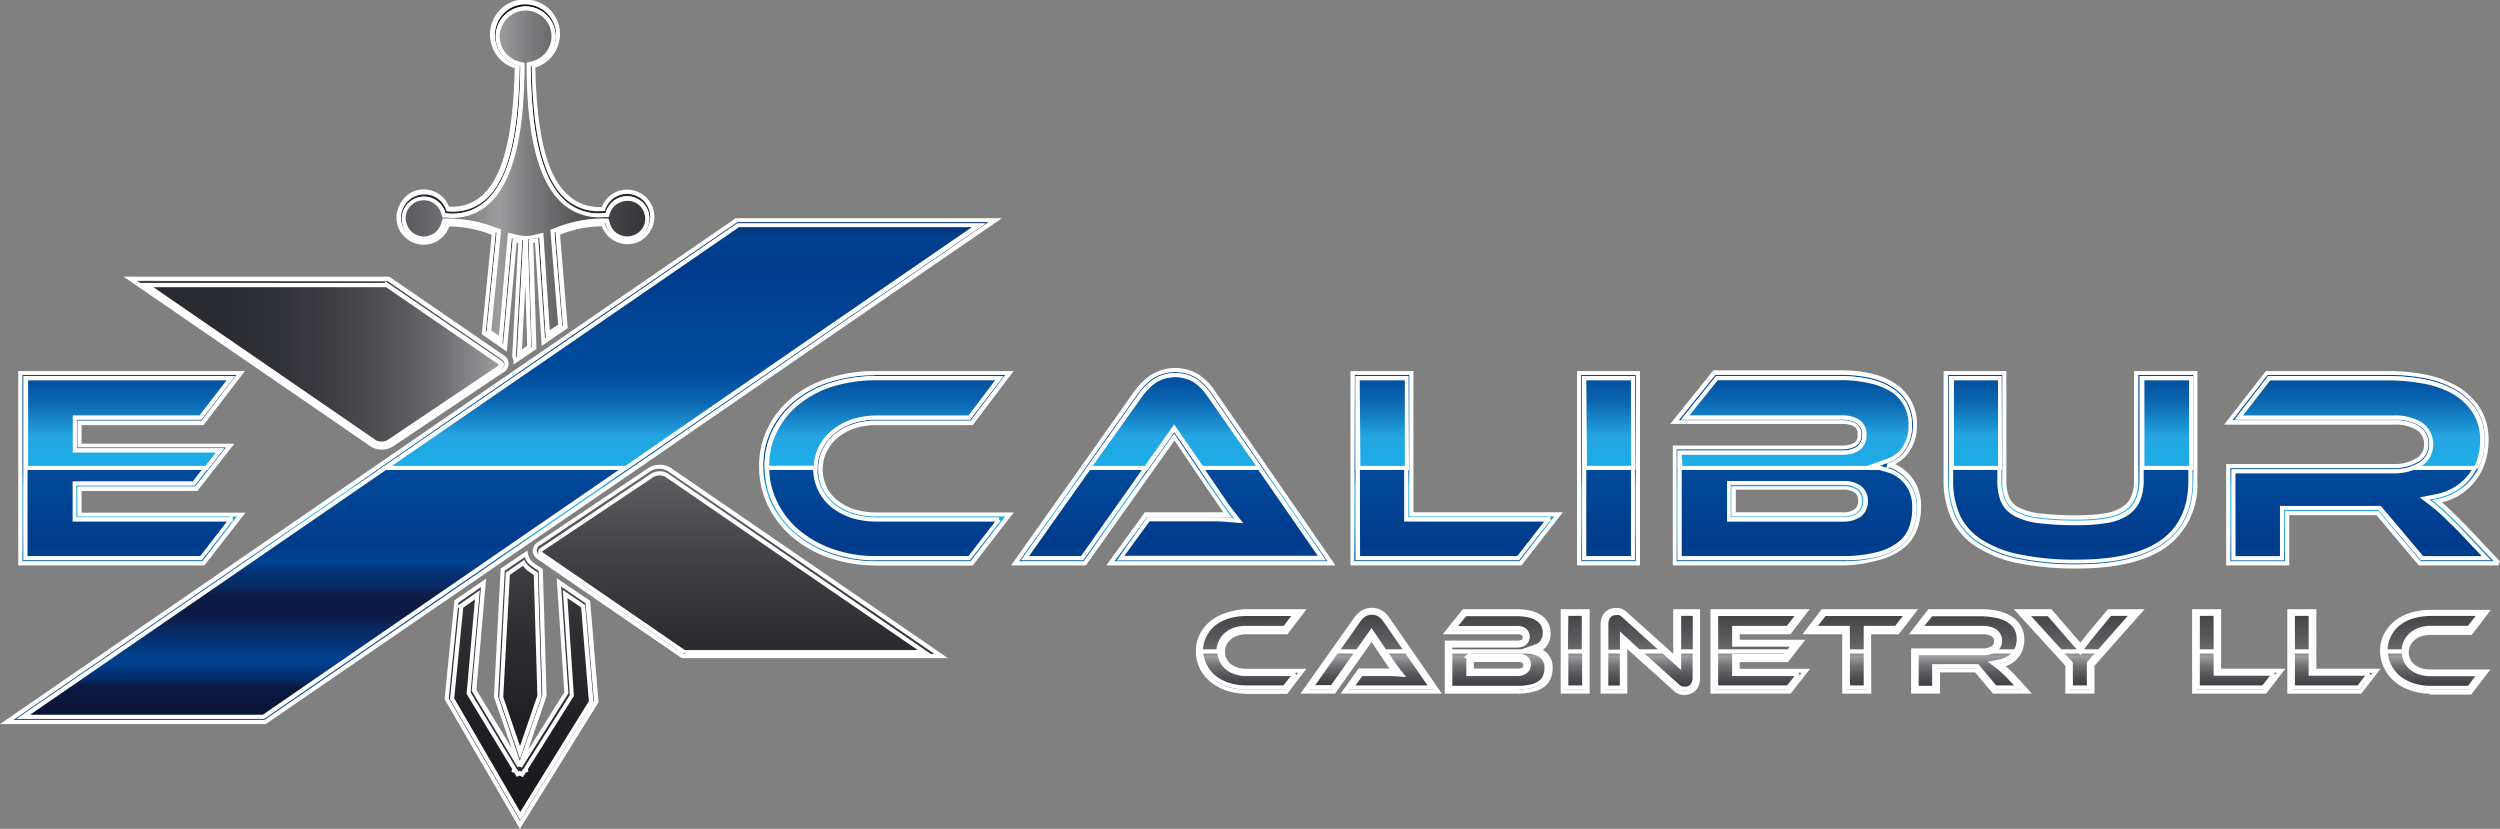 <svg id="Layer_1" data-name="Layer 1" xmlns="http://www.w3.org/2000/svg" xmlns:xlink="http://www.w3.org/1999/xlink" viewBox="0 0 298.81 99.06"><rect x="0" y="0" width="298.81" height="99.06" fill="#808080" stroke="none"/><defs><style>.cls-1,.cls-10,.cls-12,.cls-13,.cls-14,.cls-15,.cls-16,.cls-17,.cls-18,.cls-19,.cls-20,.cls-21,.cls-3,.cls-4,.cls-5,.cls-6,.cls-7,.cls-8,.cls-9{fill-rule:evenodd;}.cls-1{fill:url(#linear-gradient);}.cls-2{fill:#fff;}.cls-3{fill:url(#linear-gradient-2);}.cls-4{fill:url(#linear-gradient-3);}.cls-5{fill:url(#linear-gradient-4);}.cls-6{fill:url(#linear-gradient-5);}.cls-7{fill:url(#linear-gradient-6);}.cls-8{fill:url(#linear-gradient-7);}.cls-9{fill:url(#linear-gradient-8);}.cls-10{fill:url(#linear-gradient-9);}.cls-11{fill:url(#linear-gradient-10);}.cls-12{fill:url(#linear-gradient-11);}.cls-13{fill:url(#linear-gradient-12);}.cls-14{fill:url(#linear-gradient-13);}.cls-15{fill:url(#linear-gradient-14);}.cls-16{fill:url(#linear-gradient-15);}.cls-17{fill:url(#linear-gradient-16);}.cls-18{fill:url(#linear-gradient-17);}.cls-19{fill:url(#linear-gradient-18);}.cls-20{fill:url(#linear-gradient-19);}.cls-21{fill:url(#linear-gradient-20);}</style><linearGradient id="linear-gradient" x1="3.1" y1="56.44" x2="3.1" y2="57.55" gradientTransform="matrix(96.92, 0, 0, -98.32, -356.35, 5632.8)" gradientUnits="userSpaceOnUse"><stop offset="0" stop-color="#28292f"/><stop offset="0.14" stop-color="#2a2b31"/><stop offset="0.23" stop-color="#323339"/><stop offset="0.3" stop-color="#414146"/><stop offset="0.37" stop-color="#55555a"/><stop offset="0.43" stop-color="#6f6f73"/><stop offset="0.48" stop-color="#8f8e91"/><stop offset="0.5" stop-color="#9d9c9e"/><stop offset="0.54" stop-color="#7c7b7e"/><stop offset="0.59" stop-color="#5c5c5f"/><stop offset="0.65" stop-color="#424246"/><stop offset="0.71" stop-color="#2e2e32"/><stop offset="0.78" stop-color="#1f1f24"/><stop offset="0.86" stop-color="#17171c"/><stop offset="1" stop-color="#15151a"/></linearGradient><linearGradient id="linear-gradient-2" x1="3.17" y1="57.77" x2="3.17" y2="56.19" gradientTransform="matrix(92.97, 0, 0, -96.52, -350.42, 5523.44)" xlink:href="#linear-gradient"/><linearGradient id="linear-gradient-3" x1="3.51" y1="53.86" x2="5.08" y2="53.86" gradientTransform="matrix(59.83, 0, 0, -52.01, -317.29, 2808.73)" xlink:href="#linear-gradient"/><linearGradient id="linear-gradient-4" x1="2.02" y1="53.87" x2="2.02" y2="55.13" gradientTransform="matrix(297.83, 0, 0, -60, -572.02, 3321.29)" gradientUnits="userSpaceOnUse"><stop offset="0" stop-color="#071436"/><stop offset="0.06" stop-color="#0b1943"/><stop offset="0.06" stop-color="#0a1c49"/><stop offset="0.07" stop-color="#052c67"/><stop offset="0.09" stop-color="#02377e"/><stop offset="0.1" stop-color="#003e8b"/><stop offset="0.11" stop-color="#004190"/><stop offset="0.13" stop-color="#013a83"/><stop offset="0.17" stop-color="#072a63"/><stop offset="0.2" stop-color="#0c1b45"/><stop offset="0.24" stop-color="#0c1b45"/><stop offset="0.26" stop-color="#072961"/><stop offset="0.3" stop-color="#023a83"/><stop offset="0.31" stop-color="#004190"/><stop offset="0.35" stop-color="#003b8c"/><stop offset="0.51" stop-color="#004b9c"/><stop offset="0.53" stop-color="#0353a2"/><stop offset="0.56" stop-color="#0b68b2"/><stop offset="0.59" stop-color="#1a8cce"/><stop offset="0.61" stop-color="#24a5e1"/><stop offset="0.67" stop-color="#19b0ea"/><stop offset="0.67" stop-color="#149edc"/><stop offset="0.69" stop-color="#0971b9"/><stop offset="0.7" stop-color="#0256a3"/><stop offset="0.71" stop-color="#004c9c"/><stop offset="0.85" stop-color="#004c9c"/><stop offset="0.9" stop-color="#003577"/><stop offset="0.94" stop-color="#003577"/><stop offset="0.95" stop-color="#023677"/><stop offset="0.98" stop-color="#123d7c"/><stop offset="1" stop-color="#18407e"/></linearGradient><linearGradient id="linear-gradient-5" x1="2.03" y1="54.13" x2="2.03" y2="55.13" gradientTransform="matrix(294.44, 0, 0, -58.78, -566.66, 3247.3)" xlink:href="#linear-gradient-4"/><linearGradient id="linear-gradient-6" x1="2.03" y1="49.89" x2="2.03" y2="47.18" gradientTransform="matrix(293.56, 0, 0, -29.03, -565.52, 1432.61)" xlink:href="#linear-gradient-4"/><linearGradient id="linear-gradient-7" x1="13.91" y1="22.93" x2="13.91" y2="26.04" gradientTransform="matrix(12.49, 0, 0, -9.59, -144.35, 293.03)" xlink:href="#linear-gradient"/><linearGradient id="linear-gradient-8" x1="11.22" y1="23.51" x2="11.22" y2="26.58" gradientTransform="matrix(15.95, 0, 0, -9.74, -135.03, 302.29)" xlink:href="#linear-gradient"/><linearGradient id="linear-gradient-9" x1="14.08" y1="22.92" x2="14.08" y2="26.03" gradientTransform="matrix(12.33, 0, 0, -9.59, -114.4, 292.88)" xlink:href="#linear-gradient"/><linearGradient id="linear-gradient-10" x1="53.78" y1="22.91" x2="53.78" y2="26.03" gradientTransform="matrix(2.97, 0, 0, -9.59, 28.75, 312.56)" xlink:href="#linear-gradient"/><linearGradient id="linear-gradient-11" x1="15.11" y1="24.11" x2="15.11" y2="27.13" gradientTransform="matrix(11.39, 0, 0, -9.9, -94.84, 311.9)" xlink:href="#linear-gradient"/><linearGradient id="linear-gradient-12" x1="15.43" y1="22.91" x2="15.43" y2="26.03" gradientTransform="matrix(11.13, 0, 0, -9.58, -81.45, 292.75)" xlink:href="#linear-gradient"/><linearGradient id="linear-gradient-13" x1="13.6" y1="22.92" x2="13.6" y2="26.04" gradientTransform="matrix(12.81, 0, 0, -9.59, -71.87, 292.93)" xlink:href="#linear-gradient"/><linearGradient id="linear-gradient-14" x1="12.88" y1="22.91" x2="12.88" y2="26.03" gradientTransform="matrix(13.63, 0, 0, -9.59, -59.96, 292.81)" xlink:href="#linear-gradient"/><linearGradient id="linear-gradient-15" x1="12.18" y1="22.91" x2="12.18" y2="26.03" gradientTransform="matrix(14.51, 0, 0, -9.59, -48.26, 292.75)" xlink:href="#linear-gradient"/><linearGradient id="linear-gradient-16" x1="16.43" y1="22.91" x2="16.43" y2="26.03" gradientTransform="matrix(10.39, 0, 0, -9.58, -23.13, 292.75)" xlink:href="#linear-gradient"/><linearGradient id="linear-gradient-17" x1="16.43" y1="22.91" x2="16.43" y2="26.03" gradientTransform="matrix(10.39, 0, 0, -9.58, -11.75, 292.75)" xlink:href="#linear-gradient"/><linearGradient id="linear-gradient-18" x1="13.92" y1="22.93" x2="13.92" y2="26.04" gradientTransform="matrix(12.49, 0, 0, -9.59, -2.78, 293.04)" xlink:href="#linear-gradient"/><linearGradient id="linear-gradient-19" x1="2.51" y1="21.52" x2="2.51" y2="23.35" gradientTransform="matrix(152.85, 0, 0, -9.08, -284.31, 262.39)" xlink:href="#linear-gradient"/><linearGradient id="linear-gradient-20" x1="2.51" y1="-21.2" x2="2.51" y2="-9.49" gradientTransform="matrix(152.86, 0, 0, -4.63, -284.32, -9.52)" xlink:href="#linear-gradient"/></defs><g id="Group_163" data-name="Group 163"><path id="Path_1173" data-name="Path 1173" class="cls-1" d="M-61,8-62.17,20l2.55,1.75,1.15-12.84c.23,0,.45.1.68.13l-.73,13.78a1.75,1.75,0,0,1,.18.56l2.24-1.54L-56.48,9l.68-.12.8,12.17,2.62-1.81L-53.3,8.06A13.94,13.94,0,0,1-47.86,7,3,3,0,0,0-44.1,9a3,3,0,0,0,2-3.76,3,3,0,0,0-3.76-2,3,3,0,0,0-2,1.91c-6.26.45-8.13-6.79-8.33-17a3.94,3.94,0,0,0,2.84-4.8,3.94,3.94,0,0,0-4.8-2.83,3.94,3.94,0,0,0-2.83,4.79,3.94,3.94,0,0,0,2.83,2.84c-.2,10.17-2.07,17.41-8.32,17a3,3,0,0,0-3.82-1.88A3,3,0,0,0-72.14,7.1,3,3,0,0,0-68.32,9a3,3,0,0,0,1.9-2,14.7,14.7,0,0,1,4.65.75L-61,8Zm5.4,38.76,17.24,11.8H-7.45l-32.5-22.29a2.31,2.31,0,0,0-2.39,0l-13.14,8.81a.92.92,0,0,0-.46,1.21,1,1,0,0,0,.36.42Zm-4.27-23.92a.92.92,0,0,1,.31,1.26.89.89,0,0,1-.41.36l-13.14,8.82a2.31,2.31,0,0,1-2.39,0l-28.9-19.86h30.88l13.64,9.37Zm-5.55,29.21,3.24-2.23L-63.31,62.7l5.46,9.07-2.8-8.31.8-15.18,2.77-1.9a2,2,0,0,0,.89,1.32l.88.6.45,15-2.92,8.5L-52.25,63l-.87-13.19,3.45,2.35,1,11.9-9.1,14.71L-66.56,63.7Z" transform="translate(119.94 19.81)"/><path class="cls-2" d="M-57.8,79.25l-9-15.49,1.18-11.82,3.78-2.59L-63,62.64l4.23,7L-60.9,63.5l.8-15.36L-56.91,46l.07.38a1.81,1.81,0,0,0,.78,1.16l1,.67.45,15.18,0,0-2.21,6.45,4.33-6.91L-53.4,49.3l4,2.71,1,12.11Zm-8.5-15.6,8.51,14.63L-48.95,64l-1-11.7-2.92-2L-52,63.06l-5.57,8.88-.28-.14-.22.1-5.49-9.14,1.11-12.4-2.7,1.87Zm5.9-.22,2.59,7.69,2.69-7.85-.44-14.84-.77-.53a2.26,2.26,0,0,1-.9-1.12l-2.38,1.63Zm53.76-4.58H-38.41l-.06,0L-55.71,47a1.25,1.25,0,0,1-.46-.53,1.14,1.14,0,0,1,0-.89,1.18,1.18,0,0,1,.61-.65l13.1-8.79a2.53,2.53,0,0,1,2.65-.06Zm-31.62-.5h30L-40.09,36.52a2,2,0,0,0-2.12,0l-13.13,8.81a.74.74,0,0,0-.39.39.69.69,0,0,0,0,.51.54.54,0,0,0,.21.26h0l.07.05ZM-74.31,33.93a2.57,2.57,0,0,1-1.28-.35l-29.58-20.32h31.76l13.7,9.41a1.19,1.19,0,0,1,.53.71,1.16,1.16,0,0,1-.14.89,1.16,1.16,0,0,1-.52.46l-13.1,8.8A2.6,2.6,0,0,1-74.31,33.93Zm-29.25-20.17,28.23,19.4a2,2,0,0,0,2.12,0l13.13-8.82a.69.69,0,0,0,.34-.28.65.65,0,0,0,.07-.51.63.63,0,0,0-.25-.37h0l-13.65-9.37Zm45,10,0-.4a1.6,1.6,0,0,0-.16-.48l0-.06v-.07L-58,9.22l-.19,0-1.17,13-3-2.08,1.19-11.88L-61.86,8a14.12,14.12,0,0,0-4.38-.74,3.25,3.25,0,0,1-2,2,3.27,3.27,0,0,1-4.14-2,3.22,3.22,0,0,1,.17-2.49A3.24,3.24,0,0,1-70.34,3a3.26,3.26,0,0,1,4.07,1.88,5.3,5.3,0,0,0,4-1.37c2.45-2.24,3.67-7.06,3.85-15.17a4.15,4.15,0,0,1-2.82-3,4.14,4.14,0,0,1,.45-3.17,4.15,4.15,0,0,1,2.56-1.93,4.21,4.21,0,0,1,3.18.46,4.18,4.18,0,0,1,1.92,2.56,4.19,4.19,0,0,1-2.82,5c.17,8.11,1.39,12.93,3.84,15.17A5.32,5.32,0,0,0-48,4.92,3.25,3.25,0,0,1-45.94,3a3.25,3.25,0,0,1,2.48.24,3.2,3.2,0,0,1,1.59,1.92,3.25,3.25,0,0,1-.24,2.48A3.23,3.23,0,0,1-44,9.24a3.27,3.27,0,0,1-4-2,13.8,13.8,0,0,0-5,1l.92,11.16-3.11,2.13L-56,9.19l-.2,0,.38,12.71Zm.27-1.05a1.8,1.8,0,0,1,.08.21l1.82-1.26-.38-12.89.23,0a4.9,4.9,0,0,0,.65-.11l.29-.07.79,12,2.14-1.47L-53.56,7.9l.16-.07a14.09,14.09,0,0,1,5.54-1.07h.19l.05.18a2.77,2.77,0,0,0,3.45,1.82,2.75,2.75,0,0,0,1.62-1.35,2.74,2.74,0,0,0,.2-2.1A2.75,2.75,0,0,0-43.7,3.69a2.74,2.74,0,0,0-2.1-.2,2.78,2.78,0,0,0-1.8,1.75l0,.16h-.16A5.91,5.91,0,0,1-52.4,3.92c-2.57-2.36-3.85-7.35-4-15.72V-12l.19-.05A3.64,3.64,0,0,0-54-13.74a3.7,3.7,0,0,0,.4-2.8A3.69,3.69,0,0,0-58-19.19a3.62,3.62,0,0,0-2.26,1.69,3.7,3.7,0,0,0-.4,2.8A3.67,3.67,0,0,0-58-12l.19.05v.2c-.16,8.37-1.44,13.37-4,15.72a5.92,5.92,0,0,1-4.58,1.49h-.17l-.05-.16a2.76,2.76,0,0,0-1.39-1.59,2.76,2.76,0,0,0-2.11-.13,2.73,2.73,0,0,0-1.59,1.39A2.76,2.76,0,0,0-71.9,7a2.76,2.76,0,0,0,3.5,1.72,2.8,2.8,0,0,0,1.75-1.8l.05-.18h.21a14.91,14.91,0,0,1,4.69.76l.75.26.26,0,0,.34-1.19,11.77,2.08,1.43,1.14-12.71.28.07a5,5,0,0,0,.65.13l.23,0Z" transform="translate(119.94 19.81)"/><path id="Path_1174" data-name="Path 1174" class="cls-3" d="M-61.51,19.82l1.39.95L-59,8.27l.68.17a4.48,4.48,0,0,0,.62.11l.56.08-.73,13.81,1.16-.79-.39-13,.55-.07a6.17,6.17,0,0,0,.62-.11l.7-.15.78,11.8,1.44-1-.93-11.29.43-.17a15.15,15.15,0,0,1,5.65-1.09h.46l.14.44a2.4,2.4,0,0,0,3,1.59,2.41,2.41,0,0,0,1.59-3,2.42,2.42,0,0,0-3-1.59,2.42,2.42,0,0,0-1.57,1.53l-.13.38-.4,0c-8.43.6-8.87-11.85-9-17.56v-.48l.46-.12a3.33,3.33,0,0,0,2.4-4,3.34,3.34,0,0,0-4-2.4,3.32,3.32,0,0,0-2.39,4.05,3.31,3.31,0,0,0,2.39,2.4l.47.12v.48c-.11,5.71-.56,18.17-9,17.56l-.41,0L-67,5.51A2.39,2.39,0,0,0-70,4a2.38,2.38,0,0,0-1.49,3,2.4,2.4,0,0,0,3,1.5A2.41,2.41,0,0,0-67,7l.13-.44h.47a15.74,15.74,0,0,1,4.82.78l.81.29.45.16Zm23.38,38.32H-9.41L-40.28,37A1.69,1.69,0,0,0-42,37l-13.14,8.81c-.27.19-.4.4-.09.62l17.08,11.7ZM-73.66,14.27l13.49,9.27c.3.21.18.42-.09.61L-73.4,33a1.69,1.69,0,0,1-1.7,0l-27.29-18.74Zm8.87,38.31,1.93-1.33-1,11.75,5.46,9.08-.07.19.26.13.19.31.24-.11.3.14.25-.4.2-.09-.05-.15,5.52-8.8-.8-12.14,2.17,1.49.93,11.41-8.45,13.66-8.15-14,1.12-11.14Zm7,17.56L-60,63.53l.78-14.77,1.88-1.29a2.82,2.82,0,0,0,.84.88l.62.43.44,14.58Z" transform="translate(119.94 19.81)"/><path class="cls-2" d="M-57.77,78.21l-8.39-14.44,1.1-10.94h-.53l3-2.09-1.1,12.2,5.48,9.11,0,.09.12.06.12.19.14-.07.2.1.18-.27.07,0,0-.05,5.54-8.84-.83-12.56L-50,52.51l1,11.61Zm-7.88-14.55,7.89,13.58L-49.56,64l-.92-11.2-1.64-1.13.77,11.7-5.5,8.77.08.25-.34.16-.33.53-.39-.19-.34.15-.27-.44-.38-.19.1-.29-5.45-9,1-11.3-1.4,1Zm7.86,7.26-2.48-7.35.78-14.94,2.21-1.52.13.23a2.67,2.67,0,0,0,.77.8l.73.5.44,14.76,0,0Zm-2-7.42,2,5.87,2.08-6.05-.43-14.41-.52-.35a3.19,3.19,0,0,1-.77-.74L-59,48.9Zm51.16-5.11H-38.13v-.22l-.13.19L-39,57.9h.09L-55.35,46.65a.55.55,0,0,1-.29-.46.7.7,0,0,1,.38-.56l13.14-8.82a1.94,1.94,0,0,1,1.95-.06Zm-29.45-.5h27.84l-30.2-20.72a1.49,1.49,0,0,0-1.43.06L-55,46a.56.56,0,0,0-.16.15l.07.05ZM-74.3,33.47a2,2,0,0,1-.92-.23l-28-19.22h29.28V13.8l.39.26L-60,23.33a.54.54,0,0,1,.28.47.69.69,0,0,1-.37.55l-13.14,8.82A2,2,0,0,1-74.3,33.47Zm-27.28-18.95L-75,32.81a1.46,1.46,0,0,0,1.43-.06l13.13-8.81a.5.5,0,0,0,.15-.14s0,0-.07-.06l-13.42-9.22Zm43.45,8.42.74-14.09-.34,0-.64-.12-.4-.1-1.14,12.64-1.86-1.28,1.21-12-.35-.12-.72-.26a15.58,15.58,0,0,0-4.74-.77h-.28l-.08.27a2.64,2.64,0,0,1-1.68,1.72,2.58,2.58,0,0,1-2-.13,2.66,2.66,0,0,1-1.34-1.51,2.65,2.65,0,0,1,1.65-3.36,2.62,2.62,0,0,1,2,.13,2.61,2.61,0,0,1,1.34,1.52l.08.23h.24A5.94,5.94,0,0,0-61.8,4.15C-58,.65-57.8-8-57.73-11.64v-.29L-58-12a3.57,3.57,0,0,1-2.58-2.57,3.57,3.57,0,0,1,.39-2.71A3.54,3.54,0,0,1-58-18.93a3.59,3.59,0,0,1,4.35,2.58A3.57,3.57,0,0,1-56.22-12l-.28.07v.29C-56.42-8-56.26.65-52.43,4.15a6,6,0,0,0,4.65,1.52h.23l.08-.23a2.62,2.62,0,0,1,1.73-1.68,2.63,2.63,0,0,1,2,.19,2.62,2.62,0,0,1,1.3,1.56,2.66,2.66,0,0,1-1.76,3.31,2.65,2.65,0,0,1-3.31-1.75l-.08-.27h-.28a14.94,14.94,0,0,0-5.56,1.07l-.25.1.93,11.26-1.93,1.32-.79-12-.42.1-.64.11-.33,0,.39,12.93Zm1-8.7L-57.58,22l.62-.43Zm-4.07,5.46.91.62L-59.22,8l1,.24.59.11.55.07.54-.07c.2,0,.4-.06.6-.1L-55,8l.77,11.65,1-.66-.93-11.33.59-.24A15.52,15.52,0,0,1-47.85,6.3l.65,0,.19.63a2.14,2.14,0,0,0,2.68,1.42A2.14,2.14,0,0,0-42.9,5.65a2.16,2.16,0,0,0-2.69-1.43A2.17,2.17,0,0,0-47,5.59l-.19.54-.56,0a6.45,6.45,0,0,1-5-1.65C-56.75.88-56.92-7.89-57-11.63l0-.68.66-.17a3.09,3.09,0,0,0,2.22-3.75,3.08,3.08,0,0,0-3.75-2.21A3,3,0,0,0-59.76-17a3,3,0,0,0-.33,2.33,3.09,3.09,0,0,0,2.21,2.22l.66.17v.68C-57.3-7.89-57.47.88-61.46,4.52a6.45,6.45,0,0,1-5,1.65l-.57,0-.18-.54A2.16,2.16,0,0,0-70,4.25,2.15,2.15,0,0,0-71.29,7a2.15,2.15,0,0,0,2.72,1.34,2.14,2.14,0,0,0,1.36-1.4l.19-.63.65,0a15.67,15.67,0,0,1,4.9.8l.73.25.72.26Z" transform="translate(119.94 19.81)"/><path id="Path_1175" data-name="Path 1175" class="cls-4" d="M-61.52,19.82l1.39.95L-59,8.27l.69.17a4.34,4.34,0,0,0,.61.11l.56.08-.72,13.81,1.15-.79-.39-13,.55-.06.62-.11.7-.16.78,11.8,1.44-1-.93-11.29.42-.17a15.24,15.24,0,0,1,5.66-1.09l.46,0,.14.45a2.4,2.4,0,0,0,3,1.59,2.41,2.41,0,0,0,1.59-3,2.41,2.41,0,0,0-3-1.59,2.4,2.4,0,0,0-1.57,1.53l-.13.38-.4,0c-8.43.6-8.87-11.86-9-17.56v-.49l.47-.12a3.33,3.33,0,0,0,2.39-4.05A3.33,3.33,0,0,0-58-18.69a3.32,3.32,0,0,0-2.39,4.05A3.33,3.33,0,0,0-58-12.25l.47.12v.49c-.11,5.7-.56,18.16-9,17.56l-.41,0L-67,5.51A2.38,2.38,0,0,0-70,4a2.4,2.4,0,0,0-1.5,3,2.39,2.39,0,0,0,3,1.49A2.39,2.39,0,0,0-67,7l.13-.45.47,0a15.44,15.44,0,0,1,4.82.78l.81.28.45.17-1.21,12Zm-12.16-5.55,13.49,9.27c.3.21.18.42-.09.61L-73.41,33a1.69,1.69,0,0,1-1.7,0L-102.4,14.27Z" transform="translate(119.94 19.81)"/><path class="cls-2" d="M-74.31,33.47a2,2,0,0,1-.92-.23l-28-19.22H-73.6L-60,23.33a.54.54,0,0,1,.28.47.67.67,0,0,1-.37.55l-13.13,8.82A2,2,0,0,1-74.31,33.47ZM-101.6,14.52-75,32.81a1.46,1.46,0,0,0,1.43-.06l13.12-8.81a.67.67,0,0,0,.15-.14s0,0-.06-.06l-13.43-9.22Zm43.45,8.42.74-14.09-.33,0c-.22,0-.43-.07-.64-.12l-.41-.1-1.13,12.64-1.94-1.34.1-.15L-60.58,8l-1.07-.39a15.27,15.27,0,0,0-4.74-.76h-.28l-.08.26a2.66,2.66,0,0,1-1.68,1.73,2.66,2.66,0,0,1-3.36-1.65,2.65,2.65,0,0,1,1.65-3.35,2.63,2.63,0,0,1,3.36,1.64l.08.23.24,0a6,6,0,0,0,4.64-1.52c3.84-3.5,4-12.12,4.07-15.8v-.28L-58-12a3.6,3.6,0,0,1-2.58-2.58A3.58,3.58,0,0,1-58-18.93a3.58,3.58,0,0,1,4.35,2.57A3.56,3.56,0,0,1-54-13.65,3.61,3.61,0,0,1-56.24-12l-.28.07v.28c.07,3.68.23,12.3,4.07,15.8A5.94,5.94,0,0,0-47.8,5.67l.24,0,.07-.23a2.67,2.67,0,0,1,1.74-1.68,2.64,2.64,0,0,1,2,.2A2.64,2.64,0,0,1-42.44,5.5,2.66,2.66,0,0,1-44.2,8.81a2.65,2.65,0,0,1-3.31-1.76l-.08-.26h-.28a14.86,14.86,0,0,0-5.56,1.07l-.25.1.92,11.25-1.92,1.33-.79-12-.42.09a4.5,4.5,0,0,1-.64.11l-.33,0,.4,12.94Zm1-8.67-.4,7.68.62-.43Zm-4.06,5.43.91.62L-59.23,8l1,.24.58.11.54.07.55-.07c.2,0,.4-.06.6-.11L-55,8l.77,11.66,1-.67-.93-11.33.59-.23A15.32,15.32,0,0,1-47.87,6.3l.65,0,.19.63a2.14,2.14,0,0,0,2.68,1.42,2.14,2.14,0,0,0,1.27-1,2.1,2.1,0,0,0,.16-1.63,2.14,2.14,0,0,0-1-1.27,2.13,2.13,0,0,0-1.64-.16A2.13,2.13,0,0,0-47,5.59l-.19.54-.56,0a6.49,6.49,0,0,1-5-1.65C-56.77.87-56.94-7.89-57-11.64l0-.68.66-.17a3.07,3.07,0,0,0,1.89-1.41,3.12,3.12,0,0,0,.33-2.33,3.08,3.08,0,0,0-3.75-2.22A3.09,3.09,0,0,0-59.78-17a3,3,0,0,0-.33,2.33,3.09,3.09,0,0,0,2.21,2.21l.66.17v.68c-.07,3.75-.24,12.51-4.23,16.16a6.45,6.45,0,0,1-5,1.65l-.57,0-.18-.54A2.15,2.15,0,0,0-70,4.25a2.13,2.13,0,0,0-1.24,1.08A2.13,2.13,0,0,0-71.31,7a2.15,2.15,0,0,0,2.72,1.34,2.16,2.16,0,0,0,1.36-1.4l.19-.63.65,0a15.66,15.66,0,0,1,4.9.79l1.45.52Z" transform="translate(119.94 19.81)"/><path id="Path_1176" data-name="Path 1176" class="cls-5" d="M.72,41.67-3.8,47.52H-15.22a16.68,16.68,0,0,1-5.47-.89A13.42,13.42,0,0,1-25,44.2a11.09,11.09,0,0,1-2.85-3.67,10.29,10.29,0,0,1-1-4.6,9.9,9.9,0,0,1,1-4.53A10.74,10.74,0,0,1-25,27.86a13.21,13.21,0,0,1,4.33-2.27,17.81,17.81,0,0,1,5.47-.8H.72L-3.8,30.7H-15.22a8.24,8.24,0,0,0-2.65.41A6.52,6.52,0,0,0-20,32.24,5.5,5.5,0,0,0-21.37,34a5,5,0,0,0-.51,2.25A4.88,4.88,0,0,0-20,40.18a6.69,6.69,0,0,0,2.12,1.1,8.81,8.81,0,0,0,2.65.39Zm-91.83,0-4.52,5.85h-21.88V24.79h26.33l-4.55,5.91h-14.71v2.72h18l-4,5.16h-14v3.09Zm-28,24.81h30.88C-60.73,47.58-28.51,25.39-1,6.48H-31.88C-59.39,25.38-91.61,47.57-119.13,66.48Zm297.83-19h-9.41l-5.06-6h-10.8v6h-7V35.9h19.78a5.3,5.3,0,0,0,2.75-.68A2.1,2.1,0,0,0,170,33.35a2.23,2.23,0,0,0-1-2,5.17,5.17,0,0,0-2.85-.66H146.39L151,24.79h14.61a23.32,23.32,0,0,1,4,.35,12.19,12.19,0,0,1,3.77,1.28,7.86,7.86,0,0,1,2.8,2.48,6.79,6.79,0,0,1,1.11,4,7.68,7.68,0,0,1-.41,2.51,6.89,6.89,0,0,1-3,3.75,7.5,7.5,0,0,1-2.5.94,15.22,15.22,0,0,1,1.29,1.12c.48.45,1.11,1.08,1.9,1.87l4.18,4.42Zm-36.22-9.93q0,10.3-14.16,10.3a33.59,33.59,0,0,1-7.07-.65,14.08,14.08,0,0,1-4.87-1.93,7.81,7.81,0,0,1-2.82-3.21,10.44,10.44,0,0,1-.9-4.5V24.79h7v12.8A5.8,5.8,0,0,0,120,39.7a2.86,2.86,0,0,0,1.28,1.38,7.34,7.34,0,0,0,2.63.74,36.25,36.25,0,0,0,4.42.23,21.52,21.52,0,0,0,3.4-.24,5.77,5.77,0,0,0,2.17-.78,3.08,3.08,0,0,0,1.17-1.4,5.07,5.07,0,0,0,.36-2V24.79h7.07v12.8Zm-36.62-1.76a5,5,0,0,1,2.53,1.73,5.18,5.18,0,0,1,1,3.33,7.57,7.57,0,0,1-.44,2.63,5,5,0,0,1-1.5,2.09,7.78,7.78,0,0,1-2.84,1.4,16.81,16.81,0,0,1-4.47.51h-20V33.69h20.11a2.86,2.86,0,0,0,1.38-.32,1.24,1.24,0,0,0,.59-1.21,1.17,1.17,0,0,0-.61-1.16,3,3,0,0,0-1.36-.3H80.21L85,24.79h15a15.71,15.71,0,0,1,3.68.39,8.27,8.27,0,0,1,2.82,1.19,5.49,5.49,0,0,1,1.8,2,5.62,5.62,0,0,1,.63,2.73,5.24,5.24,0,0,1-1,3.18,4.14,4.14,0,0,1-1,1,4.44,4.44,0,0,1-1.14.6ZM87.28,38.55v3.12h12.94a2.72,2.72,0,0,0,1.67-.4,1.44,1.44,0,0,0,.51-1.19,1.38,1.38,0,0,0-.51-1.14,2.8,2.8,0,0,0-1.67-.39Zm-11.45,9h-7V24.79h7V47.52Zm-9.48-5.85L61.8,47.52H41.72V24.79h7V41.67ZM12.78,47.52,17,41.67h7.83c.74,0,1.38,0,1.92.07-.32-.41-.68-.92-1.1-1.55s-.82-1.2-1.2-1.74l-4.08-6L9.72,47.52H1.39L16,27a7.71,7.71,0,0,1,1.8-1.76,5.23,5.23,0,0,1,5.42-.06A7.16,7.16,0,0,1,25,27l14.2,20.56Z" transform="translate(119.94 19.81)"/><path class="cls-2" d="M-88.17,66.73h-31.77l.67-.46,40.15-27.61L-32,6.27l.06,0H-.19l-.66.46c-13.28,9.12-27.64,19-42,28.91L-88.11,66.69Zm-30.16-.5h30l45.14-31C-29,25.44-14.89,15.72-1.8,6.73h-30c-14.81,10.17-31,21.29-47,32.34C-92.36,48.38-105.82,57.64-118.33,66.23ZM127.82,48.14a34.31,34.31,0,0,1-6.62-.65,14.33,14.33,0,0,1-5-2,8.16,8.16,0,0,1-2.91-3.31,10.84,10.84,0,0,1-.92-4.62V24.54h7.5V37.59a5.29,5.29,0,0,0,.32,2,2.5,2.5,0,0,0,1.15,1.25,7.3,7.3,0,0,0,2.54.71,35.93,35.93,0,0,0,4.4.23,21,21,0,0,0,3.36-.24,5.26,5.26,0,0,0,2.08-.75,2.76,2.76,0,0,0,1.07-1.27,4.93,4.93,0,0,0,.34-1.94V24.54h7.57v13.3a9.14,9.14,0,0,1-3.64,7.68c-2.39,1.74-6,2.62-10.77,2.62h-.5ZM112.91,25V37.6a10.42,10.42,0,0,0,.87,4.4,7.71,7.71,0,0,0,2.73,3.1A13.82,13.82,0,0,0,121.3,47a33.08,33.08,0,0,0,7,.64h0c4.65,0,8.17-.85,10.48-2.53s3.43-4.18,3.43-7.52V25h-6.57V37.6a5.51,5.51,0,0,1-.37,2.12A3.43,3.43,0,0,1,134,41.24a5.83,5.83,0,0,1-2.28.81,21.86,21.86,0,0,1-3.44.25,34.85,34.85,0,0,1-4.44-.23,7.39,7.39,0,0,1-2.71-.77,3,3,0,0,1-1.4-1.5,5.79,5.79,0,0,1-.35-2.21V25ZM100.55,47.77H80V33.44h20.36a2.73,2.73,0,0,0,1.27-.3,1,1,0,0,0,.46-1,.94.94,0,0,0-.48-1,2.71,2.71,0,0,0-1.24-.28H79.69l5.16-6.41H100a16.85,16.85,0,0,1,3.74.39,8.64,8.64,0,0,1,2.9,1.23,5.81,5.81,0,0,1,1.88,2.06,5.92,5.92,0,0,1,.66,2.86,5.44,5.44,0,0,1-1,3.31,4.36,4.36,0,0,1-1,1,4.6,4.6,0,0,1-.6.37,5.23,5.23,0,0,1,2,1.6,5.42,5.42,0,0,1,1.09,3.49,7.88,7.88,0,0,1-.46,2.71,5.1,5.1,0,0,1-1.58,2.2,7.87,7.87,0,0,1-2.93,1.44A17.12,17.12,0,0,1,100.55,47.77Zm-20.09-.5h19.72a16.37,16.37,0,0,0,4.41-.51,7.23,7.23,0,0,0,2.74-1.34,4.68,4.68,0,0,0,1.42-2,7.39,7.39,0,0,0,.43-2.55,4.9,4.9,0,0,0-1-3.18,4.77,4.77,0,0,0-2.32-1.62l-.37.14.18-.71.18,0a4.76,4.76,0,0,0,1-.54,3.87,3.87,0,0,0,.93-.92,5,5,0,0,0,.92-3,5.55,5.55,0,0,0-.6-2.63,5.34,5.34,0,0,0-1.72-1.88,8.35,8.35,0,0,0-2.73-1.15A15.82,15.82,0,0,0,100,25H85.09l-4.36,5.41h19.6a3.22,3.22,0,0,1,1.46.33,1.41,1.41,0,0,1,.75,1.41,1.45,1.45,0,0,1-.71,1.39,3.26,3.26,0,0,1-1.51.36H80.46Zm-4.63.5H68.55V24.54h7.53V47.77Zm-6.78-.5h6.53V25H69.05Zm-7.13.5H41.47V24.54H49V41.42H66.86Zm-20-.5H61.68l4.16-5.35H48.5V25H42Zm-57.35.5a16.79,16.79,0,0,1-5.39-.9,13.63,13.63,0,0,1-4.41-2.48,11.5,11.5,0,0,1-2.92-3.75,10.67,10.67,0,0,1-1.06-4.71,10.21,10.21,0,0,1,1.06-4.64,10.91,10.91,0,0,1,2.92-3.62,13.29,13.29,0,0,1,4.42-2.32,17.87,17.87,0,0,1,5.54-.81H1.22L-3.68,31H-15.22a8.35,8.35,0,0,0-2.57.39,6.36,6.36,0,0,0-2,1.1,5.12,5.12,0,0,0-1.32,1.67,4.58,4.58,0,0,0-.49,2.12A4.67,4.67,0,0,0-19.84,40a6.51,6.51,0,0,0,2,1.06,9,9,0,0,0,2.58.38H1.23l-4.91,6.35h-11.7Zm0-22.73a17.45,17.45,0,0,0-5.23.79,12.55,12.55,0,0,0-4.25,2.23,10.37,10.37,0,0,0-2.79,3.45,9.65,9.65,0,0,0-1,4.42,10.24,10.24,0,0,0,1,4.49A10.88,10.88,0,0,0-24.86,44a13.31,13.31,0,0,0,4.25,2.39,15.7,15.7,0,0,0,5.39.87H-3.93L.21,41.92H-15.22a9,9,0,0,1-2.72-.4,7.15,7.15,0,0,1-2.21-1.14,5.16,5.16,0,0,1-2-4.15,5.22,5.22,0,0,1,.54-2.35,5.41,5.41,0,0,1,1.46-1.83,6.61,6.61,0,0,1,2.18-1.18,8.5,8.5,0,0,1,2.73-.42H-3.93L.21,25H-15.38ZM178.7,47.77h-9.53l-5.06-6H153.68v6h-7.54V35.65h20A4.92,4.92,0,0,0,168.8,35a1.86,1.86,0,0,0,1-1.65,2,2,0,0,0-.91-1.78,4.83,4.83,0,0,0-2.7-.62h-20.3l5-6.41h14.73a23,23,0,0,1,4,.36,12.46,12.46,0,0,1,3.84,1.3,8.34,8.34,0,0,1,2.89,2.55,7,7,0,0,1,1.15,4.17,8.11,8.11,0,0,1-.42,2.58A7.21,7.21,0,0,1,174,39.39a7.79,7.79,0,0,1-2.07.85c.32.26.62.53.91.81.47.45,1.11,1.08,1.9,1.87l4.18,4.42-.17.17Zm-9.29-.5h8.7l-3.78-4q-1.17-1.19-1.89-1.86a14.72,14.72,0,0,0-1.27-1.1l-.44-.35.55-.1a7.17,7.17,0,0,0,2.41-.9,6.56,6.56,0,0,0,2.93-3.62,7.42,7.42,0,0,0,.4-2.43A6.51,6.51,0,0,0,176,29a7.81,7.81,0,0,0-2.71-2.4,11.82,11.82,0,0,0-3.7-1.25,22.86,22.86,0,0,0-4-.35H151.1l-4.2,5.41h19.27a5.41,5.41,0,0,1,3,.69,2.49,2.49,0,0,1,1.15,2.22A2.32,2.32,0,0,1,169,35.44a5.57,5.57,0,0,1-2.88.71H146.64V47.27h6.54v-6h11.16Zm-129.73.5H12.29l4.61-6.35h8c.51,0,1,0,1.39,0-.24-.32-.5-.7-.78-1.12q-.63-.93-1.2-1.74l-3.87-5.72L9.85,47.77H.91l14.86-21A8.08,8.08,0,0,1,17.63,25a5.49,5.49,0,0,1,5.69-.06,7.08,7.08,0,0,1,1.89,1.89Zm-26.41-.5H38.73L24.8,27.1a6.62,6.62,0,0,0-1.75-1.75,5,5,0,0,0-5.15.06,7.54,7.54,0,0,0-1.73,1.7L1.88,47.27H9.59L20.4,32l4.27,6.31c.38.55.79,1.13,1.21,1.75s.78,1.13,1.09,1.53l.35.46-.57,0c-.53-.05-1.17-.07-1.9-.07h-7.7Zm-108.78.5h-22.25V24.54h27.09L-95.61,31h-14.58v2.22h18.26l-4.43,5.66h-13.83v2.59H-90.6Zm-21.75-.5h21.51l4.13-5.35h-19.07V38.33H-96.6l3.65-4.66h-17.74V30.45h14.84L-91.69,25h-25.57Zm217.7-5.34H87V38.3h13.19a3,3,0,0,1,1.8.42,1.64,1.64,0,0,1,.63,1.37,1.7,1.7,0,0,1-.6,1.37A3,3,0,0,1,100.44,41.93Zm-12.91-.51h12.69a2.38,2.38,0,0,0,1.53-.37,1.2,1.2,0,0,0,.4-1,1.14,1.14,0,0,0-.42-1,2.51,2.51,0,0,0-1.49-.33H87.53Z" transform="translate(119.94 19.81)"/><path id="Path_1177" data-name="Path 1177" class="cls-6" d="M-.53,42.28H-15.22A9,9,0,0,1-18,41.86a7.22,7.22,0,0,1-2.32-1.2,5.72,5.72,0,0,1-1.54-6.94,6,6,0,0,1,1.55-1.95,7.12,7.12,0,0,1,2.3-1.24,8.78,8.78,0,0,1,2.84-.44H-4.11L-.52,25.4h-14.7a17.24,17.24,0,0,0-5.29.77,12.49,12.49,0,0,0-4.13,2.17,10,10,0,0,0-2.69,3.33,9.27,9.27,0,0,0-1,4.26,9.73,9.73,0,0,0,1,4.34,10.75,10.75,0,0,0,2.7,3.47,13.21,13.21,0,0,0,4.14,2.32,15.93,15.93,0,0,0,5.27.84H-4.11l3.57-4.62Zm-91.83,0h-18.7V38h14.28L-93.69,34h-17.37V30.09h15l3.61-4.69H-116.9V46.9h21l3.57-4.62Zm-24.8,23.59Q-74.41,36.5-31.69,7.09H-3Q-45.7,36.46-88.44,65.87Zm294.44-19-3.19-3.37c-.63-.62-1.25-1.25-1.89-1.86A16.13,16.13,0,0,0,171,40.59l-1.08-.82,1.34-.26a7,7,0,0,0,2.3-.86,6.25,6.25,0,0,0,2.78-3.43,7,7,0,0,0,.37-2.31,6.23,6.23,0,0,0-1-3.66,7.53,7.53,0,0,0-2.59-2.3,11.61,11.61,0,0,0-3.59-1.2,22.1,22.1,0,0,0-3.9-.35H151.28l-3.64,4.69h18.52a5.82,5.82,0,0,1,3.19.76,2.82,2.82,0,0,1,1.3,2.5,2.7,2.7,0,0,1-1.42,2.39,5.86,5.86,0,0,1-3.06.77H147v10.4h5.81v-6h11.7l5.06,6ZM141.87,25.4H136V37.6a5.71,5.71,0,0,1-.41,2.27,3.73,3.73,0,0,1-1.4,1.67,6.25,6.25,0,0,1-2.4.87,20.54,20.54,0,0,1-3.5.25,35.51,35.51,0,0,1-4.5-.23,8,8,0,0,1-2.86-.82,3.41,3.41,0,0,1-1.54-1.68A6.4,6.4,0,0,1,119,37.6V25.4h-5.78V37.6a10.13,10.13,0,0,0,.84,4.24,7.32,7.32,0,0,0,2.61,3,13.6,13.6,0,0,0,4.67,1.85,32.86,32.86,0,0,0,6.93.63c6.79,0,13.56-1.71,13.56-9.68V25.4Zm-56.61,0-3.77,4.69h18.83a3.58,3.58,0,0,1,1.64.37,1.78,1.78,0,0,1,1,1.7A1.85,1.85,0,0,1,102,33.9a3.46,3.46,0,0,1-1.67.4H80.82V46.9h19.37a16,16,0,0,0,4.3-.49,7.05,7.05,0,0,0,2.61-1.27,4.21,4.21,0,0,0,1.31-1.83,6.91,6.91,0,0,0,.4-2.42,4.59,4.59,0,0,0-.9-3,4.43,4.43,0,0,0-2.22-1.53l-1.81-.53,1.78-.63a4.26,4.26,0,0,0,1-.52,3.35,3.35,0,0,0,.84-.84,4.81,4.81,0,0,0,.61-1.22,4.86,4.86,0,0,0,.24-1.6,5.2,5.2,0,0,0-.55-2.45,5,5,0,0,0-1.61-1.75,7.86,7.86,0,0,0-2.62-1.1A15,15,0,0,0,100,25.4Zm1.41,12.53h13.55a3.48,3.48,0,0,1,2,.52,2,2,0,0,1,.75,1.62,2.06,2.06,0,0,1-.74,1.67,3.29,3.29,0,0,1-2,.54H86.67V37.93Zm-11.45,9V25.4H69.41V46.9ZM65.1,42.28h-17V25.4H42.33V46.9H61.5l3.6-4.62ZM14,46.9H38L24.5,27.31a6.24,6.24,0,0,0-1.66-1.66,4.62,4.62,0,0,0-4.71,0,7.3,7.3,0,0,0-1.66,1.62L2.58,46.9H9.4l11-15.54L25,38.09c.41.58.82,1.17,1.22,1.76s.7,1,1.08,1.51l.85,1.1-1.39-.11c-.62-.06-1.25-.07-1.87-.07H17.33Z" transform="translate(119.94 19.81)"/><path class="cls-2" d="M-88.36,66.12H-118l.66-.46Q-74.55,36.29-31.83,6.89l.06,0H-2.16l-.66.46Q-45.57,36.67-88.3,66.07Zm-28-.5h27.83Q-46.15,36.46-3.77,7.34H-31.61Q-74,36.5-116.35,65.62ZM127.8,47.53a32.71,32.71,0,0,1-6.47-.64A13.66,13.66,0,0,1,116.58,45a7.46,7.46,0,0,1-2.7-3.06,10.39,10.39,0,0,1-.87-4.36V25.15h6.28V37.6a5.89,5.89,0,0,0,.37,2.24,3.1,3.1,0,0,0,1.42,1.55,7.76,7.76,0,0,0,2.76.79,35.13,35.13,0,0,0,4.47.23,20.12,20.12,0,0,0,3.47-.25,6,6,0,0,0,2.31-.84,3.4,3.4,0,0,0,1.3-1.55,5.35,5.35,0,0,0,.39-2.17V25.15h6.09v.25h.25V37.6c0,6.68-4.52,9.93-13.81,9.93ZM113.51,25.65v12a9.82,9.82,0,0,0,.82,4.14,7,7,0,0,0,2.52,2.85,13,13,0,0,0,4.57,1.81,32.67,32.67,0,0,0,6.89.63c9,0,13.31-3.09,13.31-9.43v-12h-5.34v12a6,6,0,0,1-.42,2.36,4,4,0,0,1-1.5,1.79,6.6,6.6,0,0,1-2.51.91,20.86,20.86,0,0,1-3.54.25,35.92,35.92,0,0,1-4.52-.23,8.22,8.22,0,0,1-2.94-.85,3.63,3.63,0,0,1-1.66-1.8,6.58,6.58,0,0,1-.4-2.44V25.65Zm39.56,21.51h-6.31V36.26h19.41a5.48,5.48,0,0,0,2.94-.74,2.43,2.43,0,0,0,1.29-2.17,2.57,2.57,0,0,0-1.18-2.29,5.63,5.63,0,0,0-3-.72H147.13l4-5.19h14.44a22.75,22.75,0,0,1,3.95.35,12,12,0,0,1,3.65,1.23,7.76,7.76,0,0,1,2.68,2.38,6.44,6.44,0,0,1,1,3.81,7.19,7.19,0,0,1-.38,2.38,6.69,6.69,0,0,1-2.89,3.57,7.27,7.27,0,0,1-2.38.88l-.79.16.64.48c.43.35.86.72,1.26,1.1.64.61,1.27,1.24,1.89,1.86l3.6,3.8h-8.4l-5.06-6H153.07Zm-5.81-.5h5.31v-6h12.06l5.06,6h7l-2.79-2.95c-.62-.62-1.25-1.24-1.89-1.85-.39-.37-.8-.73-1.22-1.06l-1.52-1.16,1.88-.37a6.56,6.56,0,0,0,2.22-.83,6,6,0,0,0,2.67-3.29,6.52,6.52,0,0,0,.36-2.23,5.89,5.89,0,0,0-.95-3.52,7.31,7.31,0,0,0-2.5-2.22A11.46,11.46,0,0,0,169.45,26a22.7,22.7,0,0,0-3.86-.34H151.4l-3.25,4.19h18a6.1,6.1,0,0,1,3.31.79,3.08,3.08,0,0,1,1.43,2.73,2.94,2.94,0,0,1-1.55,2.6,6.11,6.11,0,0,1-3.19.8h-18.9Zm-162.64.5a15.79,15.79,0,0,1-5.19-.87,13.09,13.09,0,0,1-4.22-2.36,10.72,10.72,0,0,1-2.76-3.55,10,10,0,0,1-1-4.45,9.61,9.61,0,0,1,1-4.37,10.4,10.4,0,0,1,2.76-3.42,12.73,12.73,0,0,1,4.22-2.21,17.92,17.92,0,0,1,5.36-.78H0l-4,5.19H-15.22a9,9,0,0,0-2.77.42A7.06,7.06,0,0,0-20.21,32a5.7,5.7,0,0,0-1.48,1.86,5.44,5.44,0,0,0,1.48,6.63A7,7,0,0,0-18,41.62a9.46,9.46,0,0,0,2.76.41H-.53l0,.27.17.14L-4,47.15H-15.38Zm0-21.51a17,17,0,0,0-5.06.76,12.28,12.28,0,0,0-4,2.12,9.88,9.88,0,0,0-2.62,3.26A9,9,0,0,0-28,35.93a9.38,9.38,0,0,0,.95,4.23,10.24,10.24,0,0,0,2.63,3.39,12.69,12.69,0,0,0,4.06,2.27,15.07,15.07,0,0,0,5.18.83h11L-1,42.53H-15.22a9.63,9.63,0,0,1-2.91-.43,7.49,7.49,0,0,1-2.39-1.25,5.93,5.93,0,0,1-1.62-7.24,6.27,6.27,0,0,1,1.62-2,7.25,7.25,0,0,1,2.38-1.29,9.42,9.42,0,0,1,2.92-.45h11L-1,25.65H-15.38Zm115.93,21.5h-20V34.05h19.75a3.35,3.35,0,0,0,1.56-.37,1.61,1.61,0,0,0,.78-1.5,1.55,1.55,0,0,0-.82-1.5,3.3,3.3,0,0,0-1.51-.34H81l4.17-5.19H100a15.2,15.2,0,0,1,3.6.38,8.12,8.12,0,0,1,2.7,1.13A5.33,5.33,0,0,1,108,28.5a5.51,5.51,0,0,1,.58,2.58,5.05,5.05,0,0,1-.25,1.67,4.68,4.68,0,0,1-.65,1.28,3.35,3.35,0,0,1-.9.9,4.15,4.15,0,0,1-1,.55l-1.06.38,1.07.31a4.6,4.6,0,0,1,2.35,1.62,4.84,4.84,0,0,1,1,3.11,6.89,6.89,0,0,1-.41,2.49,4.55,4.55,0,0,1-1.39,2,7.44,7.44,0,0,1-2.71,1.32A16.29,16.29,0,0,1,100.55,47.15Zm-19.48-.5h19.12a16,16,0,0,0,4.24-.48A6.66,6.66,0,0,0,107,44.94a4,4,0,0,0,1.23-1.72,6.37,6.37,0,0,0,.38-2.33,4.31,4.31,0,0,0-.85-2.8,4.09,4.09,0,0,0-2.09-1.44l-2.55-.75,2.51-.89a3.83,3.83,0,0,0,.92-.48,3.21,3.21,0,0,0,.78-.78,4.7,4.7,0,0,0,.59-1.16,4.59,4.59,0,0,0,.22-1.52,4.8,4.8,0,0,0-.53-2.33A4.66,4.66,0,0,0,106,27.08,7.55,7.55,0,0,0,103.51,26a15.67,15.67,0,0,0-3.49-.36H85.38L82,29.84h18.31a4.1,4.1,0,0,1,1.75.39,2,2,0,0,1,1.09,1.94,2.11,2.11,0,0,1-1,1.95,3.91,3.91,0,0,1-1.8.43H81.07Zm-71.54.5H2.09l14.17-20A7.61,7.61,0,0,1,18,25.49a4.88,4.88,0,0,1,5-.06,6.85,6.85,0,0,1,1.74,1.74l13.81,20h-25L17.21,42h7.64c.52,0,1.2,0,1.89.07l.82.07-.5-.65c-.42-.54-.8-1.1-1.09-1.53-.4-.59-.8-1.17-1.21-1.75L20.39,31.8Zm-6.47-.5H9.27L20.4,30.92l4.77,7c.41.58.81,1.17,1.21,1.76.29.43.67,1,1.07,1.5l1.21,1.55-2-.16c-.67-.06-1.34-.07-1.85-.07H17.46l-3,4.12h23.1L24.3,27.45a6,6,0,0,0-1.6-1.59,4.36,4.36,0,0,0-4.44,0,7.35,7.35,0,0,0-1.59,1.56Zm72.41.5H69.16v-22h6.31Zm-5.81-.5H75v-21H69.66Zm-165.47.5h-21.34v-22h25.23l-4,5.19h-14.9v3.44h17.63l-3.48,4.44h-14.15V42h18.33l.37-.48v1h-.13Zm-20.84-.5H-96l3.18-4.12h-18.44V37.72H-96.9l2.69-3.44h-17.1V29.84h15.15l3.23-4.19h-23.72Zm178.27.5H42.08v-22h6.31V42H65l.27-.34.16.84h-.18Zm-19-.5h18.8l3.2-4.12H47.89V25.65H42.58Zm57.86-4.11h-14V37.68h13.8a3.56,3.56,0,0,1,2.17.56,2.21,2.21,0,0,1,.87,1.84,2.29,2.29,0,0,1-.83,1.85A3.61,3.61,0,0,1,100.44,42.54ZM86.92,42h13.3a3,3,0,0,0,1.91-.5,1.82,1.82,0,0,0,.63-1.45,1.71,1.71,0,0,0-.65-1.43,3.14,3.14,0,0,0-1.87-.47H86.92Z" transform="translate(119.94 19.81)"/><path id="Path_1178" data-name="Path 1178" class="cls-7" d="M-22.49,36.12a5.51,5.51,0,0,1,.58-2.4,5.88,5.88,0,0,1,1.55-1.95,7,7,0,0,1,2.3-1.25,9.06,9.06,0,0,1,2.84-.44H-4.11l3.59-4.69h-14.7a17.87,17.87,0,0,0-5.29.77,12.68,12.68,0,0,0-4.13,2.17,10.13,10.13,0,0,0-2.69,3.34,9.24,9.24,0,0,0-1,4.26v.18Zm198.4,0h-7.45a5,5,0,0,0,.77-.38,2.7,2.7,0,0,0,1.42-2.39,2.84,2.84,0,0,0-1.3-2.5,5.84,5.84,0,0,0-3.19-.76H147.64l3.64-4.69h14.3a22.1,22.1,0,0,1,3.9.35A11.37,11.37,0,0,1,173.07,27a7.4,7.4,0,0,1,2.59,2.29,6.25,6.25,0,0,1,1,3.66,7,7,0,0,1-.37,2.31,7.14,7.14,0,0,1-.38.9Zm-34,0H136V25.4h5.84Zm-22.83,0h-5.77V25.4H119Zm-14.36,0H80.82V34.3h19.5a3.46,3.46,0,0,0,1.67-.4,1.87,1.87,0,0,0,.92-1.75,1.8,1.8,0,0,0-1-1.7,3.58,3.58,0,0,0-1.64-.37H81.49l3.77-4.69H100a15.6,15.6,0,0,1,3.54.38,7.66,7.66,0,0,1,2.62,1.1,4.92,4.92,0,0,1,1.61,1.75,5.2,5.2,0,0,1,.55,2.45,4.86,4.86,0,0,1-.24,1.6,4.81,4.81,0,0,1-.61,1.22,3.53,3.53,0,0,1-.84.84,4.68,4.68,0,0,1-1,.52l-1.78.63.8.23Zm-29.46,0H69.41V25.4h5.81Zm-27.08,0H42.33V25.4h5.81V36.12Zm-17.55,0h-7L20.4,31.36,17,36.12h-6.8l6.24-8.8a7.33,7.33,0,0,1,1.66-1.63,4.64,4.64,0,0,1,4.72,0,6.55,6.55,0,0,1,1.66,1.66l6.08,8.81Zm-75.76,0H-73.9l42.21-29H-3l-42.2,29Zm-50.16,0H-116.9V25.4h24.48L-96,30.09h-15V34h17.37Z" transform="translate(119.94 19.81)"/><path class="cls-2" d="M-22.24,36.37h-6.31v-.43a9.58,9.58,0,0,1,1-4.37,10.2,10.2,0,0,1,2.76-3.42,12.76,12.76,0,0,1,4.22-2.22,17.65,17.65,0,0,1,5.36-.78H0l-4,5.19H-15.22a9.36,9.36,0,0,0-2.77.43A7,7,0,0,0-20.21,32a5.74,5.74,0,0,0-1.48,1.87,5.36,5.36,0,0,0-.55,2.29ZM-28,35.86h5.32a5.87,5.87,0,0,1,.59-2.26,6.17,6.17,0,0,1,1.62-2,7.27,7.27,0,0,1,2.38-1.3,9.94,9.94,0,0,1,2.92-.45h11L-1,25.64H-15.22a17.78,17.78,0,0,0-5.22.76,12.3,12.3,0,0,0-4,2.13,9.85,9.85,0,0,0-2.62,3.25A9,9,0,0,0-28,35.86Zm204,.51h-7.45l-.09-.49a3.77,3.77,0,0,0,.73-.35,2.47,2.47,0,0,0,1.3-2.18,2.58,2.58,0,0,0-1.19-2.29,5.61,5.61,0,0,0-3-.72h-19l4-5.19h14.43a22.75,22.75,0,0,1,3.95.35,12.17,12.17,0,0,1,3.66,1.23,7.85,7.85,0,0,1,2.68,2.38,6.43,6.43,0,0,1,1,3.81,7.19,7.19,0,0,1-.38,2.38,6.51,6.51,0,0,1-.4.93l-.21-.11Zm-6.4-.5h6.24a7,7,0,0,0,.65-3,5.91,5.91,0,0,0-1-3.52,7.18,7.18,0,0,0-2.5-2.21A11.48,11.48,0,0,0,169.44,26a22.7,22.7,0,0,0-3.86-.34H151.4l-3.25,4.19h18a6.1,6.1,0,0,1,3.31.79,3.12,3.12,0,0,1,1.43,2.73A3,3,0,0,1,169.51,35.87Zm-27.39.5h-6.34V25.15h6.34Zm-5.84-.5h5.34V25.65h-5.34Zm-17,.5H113V25.15h6.27Zm-5.77-.5h5.27V25.65h-5.27Zm-8.84.5H80.57V34.05h19.75a3.62,3.62,0,0,0,1.56-.37,1.63,1.63,0,0,0,.78-1.51,1.57,1.57,0,0,0-.82-1.5,3.41,3.41,0,0,0-1.51-.34H81l4.17-5.19H100a16.87,16.87,0,0,1,3.6.38,8.14,8.14,0,0,1,2.7,1.14A5.24,5.24,0,0,1,108,28.5a5.47,5.47,0,0,1,.58,2.57,5,5,0,0,1-.25,1.67,4.89,4.89,0,0,1-.65,1.29,3.5,3.5,0,0,1-.9.9,4,4,0,0,1-1.05.55l-1,.37.41.12-.3.39Zm-23.61-.5h22.09l2.42-.86a3.7,3.7,0,0,0,.92-.49,3,3,0,0,0,.78-.77,4.7,4.7,0,0,0,.59-1.16,4.59,4.59,0,0,0,.22-1.52,4.53,4.53,0,0,0-2-4A7.73,7.73,0,0,0,103.51,26a15.11,15.11,0,0,0-3.49-.37H85.38L82,29.83h18.31a3.94,3.94,0,0,1,1.75.4,2,2,0,0,1,1.09,1.94,2.1,2.1,0,0,1-1,1.94,3.8,3.8,0,0,1-1.8.44H81.07Zm-5.6.5H69.16V25.15h6.31Zm-5.81-.5H75V25.65H69.66Zm-21.27.5H42.08V25.15h6.31Zm-5.81-.5h5.31V25.65H42.58Zm-12,.5h-7.1l-3.1-4.57-3.23,4.57H9.75l6.52-9.2A7.41,7.41,0,0,1,18,25.49a4.86,4.86,0,0,1,5,0,6.37,6.37,0,0,1,1.74,1.73L30.8,36l-.21.24Zm-6.83-.5h6.36L24.3,27.45a6.16,6.16,0,0,0-1.59-1.59,4.38,4.38,0,0,0-4.45.05,7.08,7.08,0,0,0-1.59,1.55l-6,8.41H16.9l3.5-4.95Zm-68.85.5H-74.7l.66-.46,42.21-29,.06,0H-2.16l-.66.46Q-23.94,21.8-45,36.32Zm-28-.5h27.84Q-24.52,21.59-3.77,7.34H-31.61Q-52.35,21.61-73.09,35.87Zm-22.12.5h-21.94V25.15h25.23l-4,5.19h-14.9v3.44h17.63Zm-21.44-.5h21.2l1.24-1.59h-17.1V29.84h15.15l3.23-4.19h-23.72Z" transform="translate(119.94 19.81)"/><g id="Group_162" data-name="Group 162"><path id="Path_1179" data-name="Path 1179" class="cls-8" d="M27,56.4a3.07,3.07,0,0,1,.89-.48A3.85,3.85,0,0,1,29,55.75h4.81l1.91-2.49H29a7.55,7.55,0,0,0-2.31.33,5.68,5.68,0,0,0-1.82,1,4.6,4.6,0,0,0-1.2,1.5A4.09,4.09,0,0,0,23.21,58a4.33,4.33,0,0,0,.43,1.94,4.79,4.79,0,0,0,1.2,1.55,5.59,5.59,0,0,0,1.83,1,7,7,0,0,0,2.31.38h4.81l1.91-2.47H29a3.57,3.57,0,0,1-1.12-.16,2.87,2.87,0,0,1-.9-.47,2.15,2.15,0,0,1-.57-2.61A2.33,2.33,0,0,1,27,56.4Z" transform="translate(119.94 19.81)"/><path class="cls-2" d="M28.91,63.1a7.06,7.06,0,0,1-2.32-.39,6.1,6.1,0,0,1-1.91-1.07A4.9,4.9,0,0,1,23.42,60,4.52,4.52,0,0,1,23,58a4.47,4.47,0,0,1,.46-2,4.84,4.84,0,0,1,1.27-1.57,5.73,5.73,0,0,1,1.91-1A8,8,0,0,1,29,53h7.23l-2.29,3H29a3.7,3.7,0,0,0-1,.16,2.47,2.47,0,0,0-.81.44h0a2,2,0,0,0-.52.65,1.89,1.89,0,0,0,.51,2.31,2.65,2.65,0,0,0,.82.42,4,4,0,0,0,1,.15H36.2l-2.29,3h-5Zm0-9.59a7.48,7.48,0,0,0-2.16.32,5.44,5.44,0,0,0-1.75.92,4.43,4.43,0,0,0-1.13,1.41,3.86,3.86,0,0,0-.41,1.8,4,4,0,0,0,.41,1.83A4.39,4.39,0,0,0,25,61.26a5.59,5.59,0,0,0,1.75,1A6.62,6.62,0,0,0,29,62.6h4.7l1.52-2H29a3.73,3.73,0,0,1-1.19-.17,3.16,3.16,0,0,1-1-.51,2.39,2.39,0,0,1,0-3.74h0a3,3,0,0,1,1-.53A4.34,4.34,0,0,1,29,55.5h4.69l1.52-2H28.91Z" transform="translate(119.94 19.81)"/><path id="Path_1180" data-name="Path 1180" class="cls-9" d="M45.18,53.41a2.22,2.22,0,0,0-2.29,0,3.38,3.38,0,0,0-.76.75L36,62.84H39.5L44,56.48,45.72,59c.16.23.33.47.5.74s.34.48.47.65q-.34,0-.81,0h-3.3l-1.79,2.46H51.94l-6-8.67A2.93,2.93,0,0,0,45.18,53.41Z" transform="translate(119.94 19.81)"/><path class="cls-2" d="M39.63,63.09H35.5L41.93,54a3.46,3.46,0,0,1,.82-.8,2.42,2.42,0,0,1,2.55,0h0a3.27,3.27,0,0,1,.83.83l6.26,9.06H40.3l2.15-3h3.73L46,59.9l-.51-.74L44,56.92Zm-3.16-.5h2.9L44,56l1.92,2.84c.16.22.33.47.51.74s.33.46.46.63l.35.45-.57-.05-.79,0H42.71l-1.43,2H51.46l-5.72-8.27a2.59,2.59,0,0,0-.7-.7,2,2,0,0,0-2,0,3.42,3.42,0,0,0-.69.68Z" transform="translate(119.94 19.81)"/><path id="Path_1181" data-name="Path 1181" class="cls-10" d="M63.81,57.91a1.83,1.83,0,0,0,.48-.25,1.6,1.6,0,0,0,.41-.41,2.29,2.29,0,0,0,.3-.58,2.19,2.19,0,0,0,.11-.76,2.4,2.4,0,0,0-.26-1.15,2.36,2.36,0,0,0-.76-.84,3.91,3.91,0,0,0-1.19-.5,7.35,7.35,0,0,0-1.55-.16H55l-2,2.49h8.49a1.28,1.28,0,0,1,.57.13.5.5,0,0,1,.26.49.55.55,0,0,1-.25.51,1.19,1.19,0,0,1-.59.13H53v5.84h8.43a7,7,0,0,0,1.88-.22A3.14,3.14,0,0,0,64.5,62a2,2,0,0,0,.63-.88,3.2,3.2,0,0,0,.19-1.11,2.2,2.2,0,0,0-.44-1.4A2.17,2.17,0,0,0,63.81,57.91Zm-1.68,2.3a1.13,1.13,0,0,1-.7.17H56V59.06h5.46a1.14,1.14,0,0,1,.7.17.55.55,0,0,1,.22.48A.61.61,0,0,1,62.13,60.21Z" transform="translate(119.94 19.81)"/><path class="cls-2" d="M61.57,63.1H52.74V56.76h8.73a1.2,1.2,0,0,0,.47-.1.38.38,0,0,0,0-.56,1.09,1.09,0,0,0-.44-.1h-9l2.41-3h6.47a7.25,7.25,0,0,1,1.6.17,3.8,3.8,0,0,1,1.28.54,2.56,2.56,0,0,1,.84.92,2.67,2.67,0,0,1,.29,1.28,2.36,2.36,0,0,1-.45,1.47,1.83,1.83,0,0,1-.48.48l0,0a2.2,2.2,0,0,1,.69.6,2.44,2.44,0,0,1,.49,1.56,3.76,3.76,0,0,1-.2,1.19,2.42,2.42,0,0,1-.71,1,3.57,3.57,0,0,1-1.3.63A7.2,7.2,0,0,1,61.57,63.1Zm-8.33-.5h8.18a7,7,0,0,0,1.82-.21,3,3,0,0,0,1.11-.54,1.82,1.82,0,0,0,.55-.78,3.16,3.16,0,0,0,.17-1,2,2,0,0,0-.39-1.25,1.89,1.89,0,0,0-.94-.65L63,57.94l.71-.26a1.94,1.94,0,0,0,.43-.22,1.71,1.71,0,0,0,.35-.36,1.89,1.89,0,0,0,.26-.51,1.93,1.93,0,0,0,.1-.68A2,2,0,0,0,64,54.13a3.22,3.22,0,0,0-1.1-.46,7,7,0,0,0-1.5-.16H55.12l-1.6,2h8a1.48,1.48,0,0,1,.68.16.86.86,0,0,1,0,1.43,1.36,1.36,0,0,1-.71.17H53.24Zm8.29-2H55.72V58.81h5.71a1.44,1.44,0,0,1,.83.2.83.83,0,0,1,.34.71.84.84,0,0,1-.31.68l0,0A1.38,1.38,0,0,1,61.53,60.63Zm-5.31-.5h5.21A.9.9,0,0,0,62,60a.33.33,0,0,0,.12-.28.35.35,0,0,0-.12-.3.91.91,0,0,0-.53-.11H56.22Z" transform="translate(119.94 19.81)"/><rect id="Rectangle_1055" data-name="Rectangle 1055" class="cls-11" x="186.78" y="73.07" width="2.97" height="9.59"/><path class="cls-2" d="M70.06,63.09H66.6V53h3.46Zm-3-.5h2.46V53.51H67.1Z" transform="translate(119.94 19.81)"/><path id="Path_1182" data-name="Path 1182" class="cls-12" d="M80.3,58.89l-5.87-5.27a2,2,0,0,0-.64-.43,1.82,1.82,0,0,0-1.16,0,1.31,1.31,0,0,0-.52.31,1.58,1.58,0,0,0-.36.56,2.27,2.27,0,0,0-.13.82v8h2.69V57.21l5.88,5.27a1.53,1.53,0,0,0,1.19.52,1.81,1.81,0,0,0,.61-.1,1.26,1.26,0,0,0,.53-.32,1.75,1.75,0,0,0,.35-.57A2.07,2.07,0,0,0,83,61.2V53.26H80.3Z" transform="translate(119.94 19.81)"/><path class="cls-2" d="M81.33,63.25a1.8,1.8,0,0,1-1.33-.6l-5.44-4.88v5.32H71.37v-8.2a2.33,2.33,0,0,1,.15-.9,1.76,1.76,0,0,1,.41-.65,1.83,1.83,0,0,1,1.31-.49,1.94,1.94,0,0,1,.63.11,2,2,0,0,1,.73.48l5.45,4.89V53h3.21V61.2a2.33,2.33,0,0,1-.15.9,1.93,1.93,0,0,1-.41.65,1.66,1.66,0,0,1-.63.39,2.31,2.31,0,0,1-.69.11Zm-7.27-6.6,6.29,5.65a1.43,1.43,0,0,0,1,.45,1.26,1.26,0,0,0,.54-.09,1.06,1.06,0,0,0,.43-.26,1.5,1.5,0,0,0,.3-.48,2.18,2.18,0,0,0,.12-.72V53.51H80.55v5.94L74.26,53.8a1.56,1.56,0,0,0-.56-.37,1.11,1.11,0,0,0-.47-.08,1.54,1.54,0,0,0-.52.09,1.24,1.24,0,0,0-.43.25,1.33,1.33,0,0,0-.29.47,1.79,1.79,0,0,0-.12.72v7.71h2.19Z" transform="translate(119.94 19.81)"/><path id="Path_1183" data-name="Path 1183" class="cls-13" d="M87.73,59.08h5.89l1.7-2.18H87.73V55.75h6.2l1.92-2.49H84.75v9.58H94l1.91-2.46H87.73Z" transform="translate(119.94 19.81)"/><path class="cls-2" d="M94.1,63.09H84.5V53H96.36l-2.3,3H88v.65h7.85l-2.09,2.68H88v.8H96.4Zm-9.1-.5h8.86l1.52-2h-7.9v-1.8h6l1.31-1.68H87.48V55.5h6.33l1.53-2H85Z" transform="translate(119.94 19.81)"/><path id="Path_1184" data-name="Path 1184" class="cls-14" d="M97.92,53.26,96,55.75h4.5v7.1h3v-7.1h3.42l1.92-2.49Z" transform="translate(119.94 19.81)"/><path class="cls-2" d="M103.72,63.1h-3.47V56H95.5l2.3-3h11.52L107,56h-3.3Zm-3-.5h2.47V55.5h3.55l1.54-2H98.05l-1.54,2h4.24Z" transform="translate(119.94 19.81)"/><path id="Path_1185" data-name="Path 1185" class="cls-15" d="M119.79,60.19c-.18-.17-.36-.32-.55-.47a3.24,3.24,0,0,0,1.05-.39,2.94,2.94,0,0,0,1.29-1.59,3.46,3.46,0,0,0,.17-1.06,2.89,2.89,0,0,0-.47-1.69,3.41,3.41,0,0,0-1.18-1.05,5.14,5.14,0,0,0-1.59-.53,9.57,9.57,0,0,0-1.69-.15h-6.16l-1.93,2.49h8.33a2.17,2.17,0,0,1,1.2.28.92.92,0,0,1,.43.84.88.88,0,0,1-.47.79,2.13,2.13,0,0,1-1.16.28h-8.33v4.9h3V60.31h4.56l2.13,2.53h4L120.59,61Z" transform="translate(119.94 19.81)"/><path class="cls-2" d="M122.93,63.09h-4.66l-2.14-2.53h-4.19v2.53h-3.46v-5.4h8.58a1.87,1.87,0,0,0,1-.25.62.62,0,0,0,.34-.57.67.67,0,0,0-.31-.63,1.81,1.81,0,0,0-1-.24h-8.87l2.33-3h6.28a10,10,0,0,1,1.73.15,5.77,5.77,0,0,1,1.67.56,3.72,3.72,0,0,1,1.27,1.13,3.09,3.09,0,0,1,.51,1.84,3.66,3.66,0,0,1-.18,1.13,3.21,3.21,0,0,1-1.4,1.72,3.5,3.5,0,0,1-.65.3L120,60l.81.79Zm-4.43-.5h3.27l-1.36-1.44-.8-.78h0a5.59,5.59,0,0,0-.52-.45l-.44-.34.55-.11a2.85,2.85,0,0,0,1-.36,2.67,2.67,0,0,0,1.17-1.45,2.92,2.92,0,0,0,.16-1,2.63,2.63,0,0,0-.42-1.55,3.22,3.22,0,0,0-1.1-1,4.71,4.71,0,0,0-1.51-.5,9.21,9.21,0,0,0-1.65-.15h-6l-1.54,2h7.82a2.49,2.49,0,0,1,1.33.31,1.18,1.18,0,0,1,.55,1.07,1.11,1.11,0,0,1-.6,1,2.49,2.49,0,0,1-1.29.31H109v4.4h2.46V60.06h4.92Z" transform="translate(119.94 19.81)"/><path id="Path_1186" data-name="Path 1186" class="cls-16" d="M129.93,55.91l-.79,1c-.18.23-.32.41-.41.55a3.21,3.21,0,0,0-.25-.3c-.11-.14-.23-.28-.37-.43l-.38-.44c-.13-.14-.23-.25-.3-.34l-2.3-2.66h-3.81l5.85,6.4v3.18h3V59.68l5.68-6.42h-3.72Z" transform="translate(119.94 19.81)"/><path class="cls-2" d="M130.4,63.09h-3.48V59.76L120.75,53h4.5l2.66,3.08c.11.12.23.25.34.39l.05.05c.14.15.26.3.37.43l.05.06c.07-.09.14-.19.23-.29s.44-.56.79-1L132,53h4.4l-6,6.76Zm-3-.5h2.48v-3l.06-.07,5.32-6h-3.05l-2.1,2.56-.79,1c-.18.22-.32.4-.41.53l-.2.28-.21-.28c0-.06-.12-.15-.23-.28s-.23-.28-.37-.43l0,0-.34-.38-.3-.34L125,53.51h-3.13l5.53,6.05Z" transform="translate(119.94 19.81)"/><path id="Path_1187" data-name="Path 1187" class="cls-17" d="M145.29,53.26h-3v9.59h8.47l1.92-2.47h-7.42Z" transform="translate(119.94 19.81)"/><path class="cls-2" d="M150.91,63.1h-8.84V53h3.47v7.12h7.68Zm-8.34-.5h8.1l1.53-2H145V53.51h-2.47Z" transform="translate(119.94 19.81)"/><path id="Path_1188" data-name="Path 1188" class="cls-18" d="M156.67,53.26h-3v9.59h8.47l1.92-2.47h-7.42Z" transform="translate(119.94 19.81)"/><path class="cls-2" d="M162.29,63.1h-8.84V53h3.47v7.12h7.68ZM154,62.6h8.1l1.53-2h-7.16V53.51H154Z" transform="translate(119.94 19.81)"/><path id="Path_1189" data-name="Path 1189" class="cls-19" d="M169.43,60.21a2.84,2.84,0,0,1-.9-.46,2.18,2.18,0,0,1-.58-2.61,2.22,2.22,0,0,1,.59-.74,3,3,0,0,1,.89-.48,3.85,3.85,0,0,1,1.12-.17h4.81l1.9-2.49h-6.72a7.55,7.55,0,0,0-2.31.33,5.68,5.68,0,0,0-1.82,1,4.6,4.6,0,0,0-1.2,1.5,4.09,4.09,0,0,0-.44,1.91,4.48,4.48,0,0,0,.44,1.94,4.79,4.79,0,0,0,1.2,1.55,5.59,5.59,0,0,0,1.83,1,7,7,0,0,0,2.31.38h4.81l1.9-2.47h-6.72A3.52,3.52,0,0,1,169.43,60.21Z" transform="translate(119.94 19.81)"/><path class="cls-2" d="M170.48,63.1a7.06,7.06,0,0,1-2.32-.39,6.1,6.1,0,0,1-1.91-1.07A4.9,4.9,0,0,1,165,60a4.67,4.67,0,0,1-.47-2,4.47,4.47,0,0,1,.46-2,5,5,0,0,1,1.27-1.57,5.73,5.73,0,0,1,1.91-1,8,8,0,0,1,2.38-.35h7.23l-2.29,3h-5a3.1,3.1,0,0,0-1,.16,2.28,2.28,0,0,0-.81.44,1.92,1.92,0,0,0-.52.65,1.74,1.74,0,0,0-.19.83,1.81,1.81,0,0,0,.7,1.47,2.68,2.68,0,0,0,.82.43h0a4.14,4.14,0,0,0,1,.15h7.23l-2.29,3h-5Zm0-9.59a7.48,7.48,0,0,0-2.16.32,5.44,5.44,0,0,0-1.75.92,4.3,4.3,0,0,0-1.13,1.41,4.18,4.18,0,0,0,0,3.63,4.39,4.39,0,0,0,1.13,1.47,5.59,5.59,0,0,0,1.75,1,7.11,7.11,0,0,0,2.22.36h4.7l1.51-2h-6.22a3.86,3.86,0,0,1-1.17-.18h0a3,3,0,0,1-1-.51,2.4,2.4,0,0,1-.65-2.91,2.59,2.59,0,0,1,.65-.82,3.06,3.06,0,0,1,1-.53,3.71,3.71,0,0,1,1.2-.18h4.69l1.52-2h-6.29Z" transform="translate(119.94 19.81)"/></g><path id="Path_1190" data-name="Path 1190" class="cls-20" d="M34.87,60.71H29a4,4,0,0,1-1.24-.19,3.15,3.15,0,0,1-1-.53A2.57,2.57,0,0,1,26,56.88a2.8,2.8,0,0,1,.69-.87,3.16,3.16,0,0,1,1-.55,3.85,3.85,0,0,1,1.25-.2h4.61l1.28-1.68H29a7.67,7.67,0,0,0-2.18.32,5.17,5.17,0,0,0-1.69.89A4,4,0,0,0,24,56.15a3.85,3.85,0,0,0-.4,1.73,4.12,4.12,0,0,0,.4,1.76,4.6,4.6,0,0,0,1.1,1.42,5.58,5.58,0,0,0,1.7.95,7,7,0,0,0,2.17.35h4.62l1.27-1.65Zm6.72,1.65h9.57l-5.55-8a2.44,2.44,0,0,0-.66-.66,1.8,1.8,0,0,0-1.82,0,2.72,2.72,0,0,0-.66.65l-5.7,8h2.51L44,55.69l2,3,.51.75c.14.21.29.43.45.63l.57.73-.93-.08c-.25,0-.51,0-.77,0h-3.1l-1.2,1.65ZM55.2,53.59l-1.35,1.67h7.63a1.63,1.63,0,0,1,.75.18.88.88,0,0,1,.48.85.92.92,0,0,1-.46.87,1.71,1.71,0,0,1-.77.18H53.4v5h8a7,7,0,0,0,1.77-.2,2.93,2.93,0,0,0,1-.51,1.73,1.73,0,0,0,.51-.71,2.9,2.9,0,0,0,.16-1,1.76,1.76,0,0,0-.35-1.15,1.8,1.8,0,0,0-.86-.6l-1.21-.35,1.19-.42a2,2,0,0,0,.38-.2,1.62,1.62,0,0,0,.32-.32,1.83,1.83,0,0,0,.33-1.1,2,2,0,0,0-.22-1,1.82,1.82,0,0,0-.63-.69,3,3,0,0,0-1-.44,6,6,0,0,0-1.47-.15Zm.37,5h5.86a1.58,1.58,0,0,1,1,.25,1,1,0,0,1,.38.8,1,1,0,0,1-.37.82,1.49,1.49,0,0,1-1,.26H55.57V58.57Zm13.84,3.79V53.59H67.26v8.77Zm13.2-8.77H80.72v6.13l-6.56-5.88a1.66,1.66,0,0,0-.49-.34,1.55,1.55,0,0,0-.43-.07,1.5,1.5,0,0,0-.47.08.87.87,0,0,0-.37.22,1.29,1.29,0,0,0-.26.42,1.87,1.87,0,0,0-.11.66v7.55h1.88V56.22l6.56,5.89a1.67,1.67,0,0,0,.47.33,1.31,1.31,0,0,0,.44.07,1.36,1.36,0,0,0,.49-.08.9.9,0,0,0,.36-.22,1.21,1.21,0,0,0,.27-.43,1.86,1.86,0,0,0,.1-.66V53.59Zm12.46,7.12H87.34V58.59h6.1l1.06-1.36H87.34v-2h6.4L95,53.59H85.17v8.77h8.62l1.27-1.65ZM108,53.59H98.13l-1.29,1.67h4.08v7.1h2.15v-7.1h3.63L108,53.59Zm13.42,8.77-1.1-1.17-.79-.78A4.23,4.23,0,0,0,119,60l-.72-.55.89-.18a2.84,2.84,0,0,0,.92-.34,2.56,2.56,0,0,0,.68-.59,2.82,2.82,0,0,0,.43-.78,2.66,2.66,0,0,0,.14-.93,2.41,2.41,0,0,0-.39-1.45,2.88,2.88,0,0,0-1-.92,4.55,4.55,0,0,0-1.48-.5,11,11,0,0,0-1.62-.15h-6l-1.3,1.68h7.51a2.66,2.66,0,0,1,1.43.35,1.32,1.32,0,0,1,.61,1.18,1.3,1.3,0,0,1-.67,1.14,2.52,2.52,0,0,1-1.37.34h-7.93v4.09h2.15V59.82h5.15l2.14,2.54Zm13.53-8.77h-2.63l-2.06,2.5-.78,1c-.14.17-.27.34-.4.52l-.33.47-.33-.47-.23-.27-.37-.43-.38-.43-.31-.34-2.18-2.52h-2.7l5.33,5.83v2.94h2.17V59.44l5.19-5.85Zm16.95,7.12h-7V53.59h-2.15v8.77h7.86l1.28-1.65Zm11.37,0h-7V53.59h-2.15v8.77H162l1.29-1.65Zm13.19,0h-5.89a4,4,0,0,1-1.24-.19,3.15,3.15,0,0,1-1-.53,2.48,2.48,0,0,1-.95-2,2.6,2.6,0,0,1,.26-1.13,2.66,2.66,0,0,1,.69-.87,3.06,3.06,0,0,1,1-.55,4,4,0,0,1,1.25-.2h4.61l1.28-1.67h-5.9a7.32,7.32,0,0,0-2.18.31,5.08,5.08,0,0,0-1.69.89,4,4,0,0,0-1.1,1.36,3.85,3.85,0,0,0-.4,1.73,4.12,4.12,0,0,0,.4,1.76,4.49,4.49,0,0,0,1.1,1.42,5.58,5.58,0,0,0,1.7.95,6.71,6.71,0,0,0,2.17.35h4.62Z" transform="translate(119.94 19.81)"/><path class="cls-2" d="M81.38,62.76a1.88,1.88,0,0,1-.52-.08,1.68,1.68,0,0,1-.57-.4l-6.13-5.5v5.83H71.78v-7.8a2.4,2.4,0,0,1,.12-.75,1.38,1.38,0,0,1,.32-.5,1.23,1.23,0,0,1,.47-.29,1.77,1.77,0,0,1,.56-.09,1.43,1.43,0,0,1,.5.09,1.85,1.85,0,0,1,.58.39l6.14,5.5V53.34h1.88v-.1l.33.11,0,.23h.2v7.54a2,2,0,0,1-.12.75,1.52,1.52,0,0,1-.32.51,1.24,1.24,0,0,1-.46.29A1.88,1.88,0,0,1,81.38,62.76Zm-7.72-7.1,7,6.26a1.31,1.31,0,0,0,.4.29,1.28,1.28,0,0,0,.75,0,.65.65,0,0,0,.26-.17.89.89,0,0,0,.21-.33,1.44,1.44,0,0,0,.09-.58V53.84H81v6.44L74,54a1.48,1.48,0,0,0-.42-.3,1.09,1.09,0,0,0-.33,0,1,1,0,0,0-.39.07.71.71,0,0,0-.28.16,1.16,1.16,0,0,0-.2.32,1.85,1.85,0,0,0-.09.58v7.3h1.38Zm37.88,7h-2.65V58h8.18a2.16,2.16,0,0,0,1.25-.31,1,1,0,0,0,.54-.92,1.09,1.09,0,0,0-.5-1,2.38,2.38,0,0,0-1.28-.31h-8l1.69-2.18h6.08a11.65,11.65,0,0,1,1.67.15A5.35,5.35,0,0,1,120,54a3.4,3.4,0,0,1,1.13,1,2.75,2.75,0,0,1,.43,1.62,2.81,2.81,0,0,1-.16,1,2.68,2.68,0,0,1-.47.86,2.82,2.82,0,0,1-.74.64,3.09,3.09,0,0,1-1,.38l-.34.06.28.22a5.82,5.82,0,0,1,.53.46c.22.21.44.42.65.64l.15.14,1.5,1.6h-3.53l-2.13-2.54h-4.79Zm-2.15-.5H111V59.57h5.52l2.13,2.54h2.14l-.84-.89-.64-.63c-.16-.15-.33-.29-.5-.43l-1.16-.88,1.44-.28a2.52,2.52,0,0,0,.84-.32,2.07,2.07,0,0,0,.61-.53,2.29,2.29,0,0,0,.39-.7,2.42,2.42,0,0,0,.13-.84,2.22,2.22,0,0,0-.35-1.33,2.64,2.64,0,0,0-1-.83,4.07,4.07,0,0,0-1.4-.47,9.29,9.29,0,0,0-1.58-.15H111L110.07,55h7a3,3,0,0,1,1.55.38,1.62,1.62,0,0,1,.74,1.41,1.53,1.53,0,0,1-.8,1.35,2.7,2.7,0,0,1-1.5.37h-7.67Zm-47.82.5H53.15V57.09h8.33a1.36,1.36,0,0,0,.65-.16.65.65,0,0,0,.33-.63.66.66,0,0,0-.34-.64,1.72,1.72,0,0,0-.64-.15H53.32l1.76-2.17h6.26a7.77,7.77,0,0,1,1.52.16A3.38,3.38,0,0,1,64,54a2.13,2.13,0,0,1,.71.78A2.17,2.17,0,0,1,65,55.83a2,2,0,0,1-.38,1.24,1.37,1.37,0,0,1-.38.38,1.42,1.42,0,0,1-.44.23l-.46.16.47.14a1.93,1.93,0,0,1,1,.69,2.07,2.07,0,0,1,.4,1.31A3.08,3.08,0,0,1,65,61a1.81,1.81,0,0,1-.59.82,3,3,0,0,1-1.14.56A6.78,6.78,0,0,1,61.57,62.61Zm-7.92-.5h7.77a6.55,6.55,0,0,0,1.71-.19,2.57,2.57,0,0,0,.95-.47,1.38,1.38,0,0,0,.43-.6,2.58,2.58,0,0,0,.15-.88,1.56,1.56,0,0,0-.3-1,1.44,1.44,0,0,0-.74-.51l-1.95-.57,1.93-.68a1.34,1.34,0,0,0,.31-.17.81.81,0,0,0,.26-.26,1.44,1.44,0,0,0,.21-.41,1.61,1.61,0,0,0,.08-.54,1.77,1.77,0,0,0-.19-.85,1.7,1.7,0,0,0-.54-.59,3,3,0,0,0-1-.41,7.17,7.17,0,0,0-1.41-.15h-6l-1,1.17h7.12a1.93,1.93,0,0,1,.85.2,1.27,1.27,0,0,1,0,2.16,2,2,0,0,1-.91.22H53.65Zm116.84.5a6.59,6.59,0,0,1-2.19-.37,5.57,5.57,0,0,1-1.78-1,4.59,4.59,0,0,1-1.16-1.5,4.34,4.34,0,0,1-.43-1.87,4.17,4.17,0,0,1,.42-1.84,4.42,4.42,0,0,1,1.17-1.44,5.26,5.26,0,0,1,1.78-.94,8.18,8.18,0,0,1,2.26-.33H177l-1.67,2.18h-4.73a3.86,3.86,0,0,0-1.17.18,3.17,3.17,0,0,0-.94.51,2.56,2.56,0,0,0-.63.79,2.37,2.37,0,0,0-.23,1,2.22,2.22,0,0,0,.86,1.79,3,3,0,0,0,.94.5,4,4,0,0,0,1.14.17H177l-1.67,2.15h-4.8Zm0-8.78a7.19,7.19,0,0,0-2.06.31,4.8,4.8,0,0,0-1.61.85,3.85,3.85,0,0,0-1,1.27,3.63,3.63,0,0,0-.37,1.62,3.77,3.77,0,0,0,.38,1.65,4.11,4.11,0,0,0,1,1.34,5.37,5.37,0,0,0,1.62.9,6.36,6.36,0,0,0,2.09.34h4.5l.89-1.15h-5.38a4.32,4.32,0,0,1-1.32-.2,3.49,3.49,0,0,1-1.1-.57,2.74,2.74,0,0,1-1-2.19,2.86,2.86,0,0,1,1-2.18,3.37,3.37,0,0,1,1.1-.6,4.3,4.3,0,0,1,1.33-.21h4.49l.9-1.18H170.5ZM69.66,62.61H67V53.33h2.65Zm-2.15-.5h1.65V53.83H67.51Zm35.81.5h-2.65v-7.1H96.33L98,53.34H108.5l-1.68,2.17h-3.5Zm-2.15-.5h1.65V55h3.76l.9-1.17H98.25L97.35,55h3.82Zm-49.54.5H41.09l1.56-2.15h3.23c.26,0,.53,0,.8,0l.35,0-.22-.28c-.16-.21-.31-.42-.46-.64l-.13-.19c-.12-.19-.25-.37-.38-.55L44,56.13l-4.59,6.48H36.29l6-8.42a3.07,3.07,0,0,1,.73-.71,2,2,0,0,1,2.08,0,2.61,2.61,0,0,1,.74.74Zm-9.56-.5h8.61L45.4,54.47a2.14,2.14,0,0,0-.6-.6,1.54,1.54,0,0,0-1.54,0,2.49,2.49,0,0,0-.59.58l-5.41,7.63h1.9L44,55.25l2.24,3.31.39.56.13.19a6.76,6.76,0,0,0,.44.61l.92,1.19L46.63,61c-.25,0-.5,0-.75,0h-3Zm-13.16.5a6.85,6.85,0,0,1-2.19-.37,5.57,5.57,0,0,1-1.78-1,4.59,4.59,0,0,1-1.16-1.5,4.34,4.34,0,0,1-.43-1.87A4.17,4.17,0,0,1,23.77,56a4.42,4.42,0,0,1,1.17-1.44,5.26,5.26,0,0,1,1.78-.94A7.82,7.82,0,0,1,29,53.33h6.4l-1.66,2.18H29a3.82,3.82,0,0,0-1.17.18,3.07,3.07,0,0,0-.94.51,2.5,2.5,0,0,0-.62.79,2.28,2.28,0,0,0,.62,2.8,3,3,0,0,0,.94.5,4.25,4.25,0,0,0,1.17.17H34.9v.26l.17.14-1.35,1.75h-4.8Zm0-8.78a7.19,7.19,0,0,0-2.06.31,4.8,4.8,0,0,0-1.61.85,3.85,3.85,0,0,0-1,1.27,3.62,3.62,0,0,0-.37,1.61,3.78,3.78,0,0,0,.38,1.66,4.11,4.11,0,0,0,1,1.34,5.21,5.21,0,0,0,1.61.9,6.73,6.73,0,0,0,2.09.34h4.5L34.35,61H29a4.34,4.34,0,0,1-1.29-.2,3.49,3.49,0,0,1-1.1-.57,2.79,2.79,0,0,1-.76-3.42,2.71,2.71,0,0,1,.76-1,3.18,3.18,0,0,1,1.1-.6A4.15,4.15,0,0,1,29,55h4.49l.9-1.18H28.92ZM162.1,62.61h-8.24V53.33h2.65v7.13h6.62l0,0,.16,0,0,.27.17.13Zm-7.74-.5h7.49l.9-1.15H156V53.83h-1.65Zm-3.64.5h-8.23V53.33h2.65v7.13h6.62l0,0,.15,0,0,.27.17.13Zm-7.73-.5h7.48l.9-1.15h-6.73V53.83H143Zm-13,.5h-2.67V59.52l-5.64-6.19h3.38l2.56,3,.38.44.37.43a3.07,3.07,0,0,1,.24.29l.13.18.13-.18a6.42,6.42,0,0,1,.41-.54c.25-.33.51-.65.78-1l2.13-2.59,2.65,0,.15,0,0,.27.16.14L130,59.54Zm-2.17-.5h1.67V59.35l.07-.07,4.82-5.44h-1.95l-2,2.41q-.4.48-.78,1a6.41,6.41,0,0,0-.39.52l-.54.75-.54-.75-.2-.24-.36-.42-.4-.45-.3-.35-2.11-2.44h-2l5,5.5Zm-33.91.5h-9V53.33H95.54l-1.67,2.18H87.59V57H95l-1.46,1.86h-6v1.62h7.35l0,0,.16,0,0,.27.17.13Zm-8.49-.5h8.24L94.55,61H87.09V58.34h6.22l.68-.86h-6.9V55h6.53l.91-1.18H85.42ZM61.53,61H55.32V58.82H55l.86-.85v.35h5.61a1.85,1.85,0,0,1,1.09.29,1.27,1.27,0,0,1,.49,1,1.3,1.3,0,0,1-.46,1A1.81,1.81,0,0,1,61.53,61Zm-5.71-.51h5.61a1.28,1.28,0,0,0,.82-.21.79.79,0,0,0,.26-.61.73.73,0,0,0-.28-.61,1.3,1.3,0,0,0-.78-.2H55.82Z" transform="translate(119.94 19.81)"/><path id="Path_1191" data-name="Path 1191" class="cls-21" d="M25.76,58.05v0A2.6,2.6,0,0,1,26,56.88a2.69,2.69,0,0,1,.7-.87,3,3,0,0,1,1-.55,4.13,4.13,0,0,1,1.25-.2h4.61l1.29-1.67H29a7.39,7.39,0,0,0-2.19.31,5.17,5.17,0,0,0-1.69.89A4,4,0,0,0,24,56.15a3.85,3.85,0,0,0-.4,1.73v.17Zm141.58,0h-2.15v-.17a3.84,3.84,0,0,1,.39-1.73,4.15,4.15,0,0,1,1.1-1.36,5.22,5.22,0,0,1,1.7-.89,7.27,7.27,0,0,1,2.18-.31h5.9l-1.28,1.67h-4.61a4,4,0,0,0-1.25.2,3.06,3.06,0,0,0-1,.55,2.54,2.54,0,0,0-.69.87,2.47,2.47,0,0,0-.26,1.13v0Zm-11.08,0h-2.15V53.59h2.15v4.46Zm-11.37,0h-2.15V53.59h2.15v4.46Zm-13.92,0h-4.65l-4.07-4.46H125l2.17,2.52.3.34.39.44.37.42c.07.09.15.18.22.28l.33.46.34-.46c.12-.18.26-.36.4-.53.25-.33.52-.65.78-1l2.05-2.5h2.63l-4,4.47Zm-10,0H118.2c.08,0,.16-.08.24-.12a1.32,1.32,0,0,0,.67-1.14,1.34,1.34,0,0,0-.62-1.18,2.61,2.61,0,0,0-1.42-.35h-7.51l1.3-1.67h6a9.66,9.66,0,0,1,1.62.14,4.72,4.72,0,0,1,1.47.49,3,3,0,0,1,1,.93,2.41,2.41,0,0,1,.39,1.45,2.92,2.92,0,0,1-.15.93,2.45,2.45,0,0,1-.24.52Zm-17.89,0h-2.15V55.26H96.83l1.3-1.67H108l-1.3,1.67h-3.63Zm-9.21,0H85.17V53.59H95l-1.29,1.67H87.33v2h7.16l-.64.83Zm-11.25,0H80.71V53.59H82.6v4.46Zm-3.75,0H76l-2-1.83v1.83H72V54.81a1.72,1.72,0,0,1,.11-.67,1.06,1.06,0,0,1,.26-.41.9.9,0,0,1,.36-.22,1.34,1.34,0,0,1,.48-.08,1.2,1.2,0,0,1,.42.07,1.54,1.54,0,0,1,.49.34l4.7,4.21Zm-9.44,0H67.26V53.59h2.15v4.46Zm-6.3,0H53.4v-.71h8.08a1.71,1.71,0,0,0,.77-.18.92.92,0,0,0,.46-.87.9.9,0,0,0-.48-.85,1.63,1.63,0,0,0-.75-.18H53.84l1.35-1.67h6.15a6,6,0,0,1,1.46.15,3.18,3.18,0,0,1,1.06.44,2,2,0,0,1,.63.69,2,2,0,0,1,.21,1,1.72,1.72,0,0,1-.09.63,1.89,1.89,0,0,1-.24.47,1.22,1.22,0,0,1-.32.32,1.72,1.72,0,0,1-.38.2l-1.19.42.63.18Zm-14.93,0H45.61L44,55.69l-1.68,2.36h-2.5l2.64-3.72a3,3,0,0,1,.67-.65,1.78,1.78,0,0,1,1.81,0,2.47,2.47,0,0,1,.67.66Z" transform="translate(119.94 19.81)"/><path class="cls-2" d="M130.72,58.71V58.3h-1.86l-.13.18-.12-.18h-2.4l-4.53-5h3.38L128,56.72l.25.29.12.14.23.29.13.18.13-.18c.12-.17.26-.34.39-.51.28-.35.54-.68.81-1l2.13-2.59h3.3Zm-1.5-.91h1.64l3.52-4h-2l-2,2.41-.78,1c-.14.19-.27.35-.39.52Zm-2.78,0h1.81l-.05-.07c0-.07-.12-.14-.18-.21l-3.19-3.68h-2Zm-63.35.51H53.15V57.09h8.33a1.36,1.36,0,0,0,.65-.16.76.76,0,0,0,0-1.27,1.62,1.62,0,0,0-.63-.15H53.32l1.75-2.17h6.27a6.49,6.49,0,0,1,1.52.16A3.31,3.31,0,0,1,64,54a2.24,2.24,0,0,1,.72.78A2.29,2.29,0,0,1,65,55.84a2.1,2.1,0,0,1-.1.69,2.56,2.56,0,0,1-.27.55,1.76,1.76,0,0,1-.39.38,2,2,0,0,1-.44.23l-.6.21,0,.08,0,.32Zm-9.44-.51h8.26l1.68-.59a1.37,1.37,0,0,0,.32-.16,1.28,1.28,0,0,0,.26-.26,2.22,2.22,0,0,0,.2-.41,1.47,1.47,0,0,0,.08-.55,1.77,1.77,0,0,0-.19-.85,1.69,1.69,0,0,0-.54-.59,3.08,3.08,0,0,0-1-.41,6.78,6.78,0,0,0-1.4-.14h-6l-1,1.17h7.13a1.93,1.93,0,0,1,.85.2,1.27,1.27,0,0,1,0,2.16,2,2,0,0,1-.91.22H53.65Zm113.7.5h-2.41v-.42a4,4,0,0,1,.42-1.84,4.4,4.4,0,0,1,1.17-1.44,5.3,5.3,0,0,1,1.77-.94,8.24,8.24,0,0,1,2.26-.33H177l-1.67,2.18h-4.73a4.6,4.6,0,0,0-1.17.18,3.17,3.17,0,0,0-.94.51,2.4,2.4,0,0,0-.63.79,2.23,2.23,0,0,0-.23,1v.26Zm-1.91-.5h1.67a2.71,2.71,0,0,1,.27-1,2.93,2.93,0,0,1,.76-1,3.37,3.37,0,0,1,1.1-.6,4.25,4.25,0,0,1,1.33-.21h4.48l.91-1.18h-5.4a8,8,0,0,0-2.11.31,4.88,4.88,0,0,0-1.61.85,3.73,3.73,0,0,0-1,1.27A3.46,3.46,0,0,0,165.44,57.8Zm-9.18.5h-2.4v-5h2.65v5Zm-1.9-.5H156v-4h-1.65Zm-9.47.5h-2.4v-5h2.65v5Zm-1.9-.5h1.65v-4H143Zm-22,.5H118.2l-.11-.47.22-.12a1.06,1.06,0,0,0,.55-.92,1.11,1.11,0,0,0-.5-1,2.38,2.38,0,0,0-1.28-.31h-8l1.69-2.18h6.08a11.65,11.65,0,0,1,1.67.15A5.29,5.29,0,0,1,120,54a3.3,3.3,0,0,1,1.13,1,2.74,2.74,0,0,1,.43,1.61,3.17,3.17,0,0,1-.16,1,3,3,0,0,1-.27.57l-.21-.13Zm-2-.5h1.82a2.21,2.21,0,0,0,.16-.35,2.68,2.68,0,0,0,.13-.84,2.27,2.27,0,0,0-.35-1.33,2.72,2.72,0,0,0-.95-.83A4.23,4.23,0,0,0,118.4,54a9.29,9.29,0,0,0-1.58-.15H111L110.07,55h7a3,3,0,0,1,1.55.38,1.62,1.62,0,0,1,.74,1.41A1.52,1.52,0,0,1,119,57.8Zm-15.67.5h-2.65V55.51H96.33L98,53.33h10.49l-1.67,2.18h-3.51Zm-2.15-.5h1.65V55h3.76l.91-1.18H98.25L97.34,55h3.82Zm-7.31.5H84.92v-5H95.54l-1.67,2.18H87.58V57H95l-1,1.23-.19-.12Zm-8.43-.5h8.31l.25-.32h-6.9V55h6.54l.91-1.18H85.42Zm-2.82.5H80.46v-5h2.39v5ZM81,57.8h1.39v-4H81Zm-1.45.5H75.85l-1.69-1.52V58.3H71.78V54.81a1.94,1.94,0,0,1,.12-.75,1.38,1.38,0,0,1,.32-.5,1.1,1.1,0,0,1,.47-.29,1.67,1.67,0,0,1,.55-.09,1.81,1.81,0,0,1,.51.08,2.06,2.06,0,0,1,.58.4ZM76,57.8H78.2L74,54a1.36,1.36,0,0,0-.43-.29,1,1,0,0,0-.32,0h0a1.32,1.32,0,0,0-.39.06.77.77,0,0,0-.27.17,1.16,1.16,0,0,0-.2.32,1.41,1.41,0,0,0-.09.58v3h1.38V55.66Zm-6.63.5H67v-5h2.65v5Zm-1.9-.5h1.65v-4H67.51Zm-18.85.5H45.47L44,56.13,42.46,58.3H39.35l2.92-4.11a2.9,2.9,0,0,1,.73-.71,2,2,0,0,1,2.08,0,2.61,2.61,0,0,1,.74.74Zm-2.92-.5h2l-2.3-3.33a2.14,2.14,0,0,0-.6-.6,1.54,1.54,0,0,0-1.54,0,2.32,2.32,0,0,0-.59.58L40.32,57.8H42.2L44,55.25Zm-20,.5H23.35v-.42A4.2,4.2,0,0,1,23.77,56a4.42,4.42,0,0,1,1.17-1.44,5.26,5.26,0,0,1,1.78-.94A8.07,8.07,0,0,1,29,53.33h6.4l-1.66,2.18H29a3.82,3.82,0,0,0-1.17.18,3.29,3.29,0,0,0-.94.51,2.5,2.5,0,0,0-.62.79A2.25,2.25,0,0,0,26,58v.25Zm-1.91-.5h1.67a2.68,2.68,0,0,1,.28-1,2.8,2.8,0,0,1,.76-1,3.18,3.18,0,0,1,1.1-.6A4.19,4.19,0,0,1,29,55h4.49l.9-1.18H29a7.3,7.3,0,0,0-2.12.31,5.09,5.09,0,0,0-1.61.85,4,4,0,0,0-1,1.27A3.75,3.75,0,0,0,23.85,57.8Z" transform="translate(119.94 19.81)"/></g></svg>